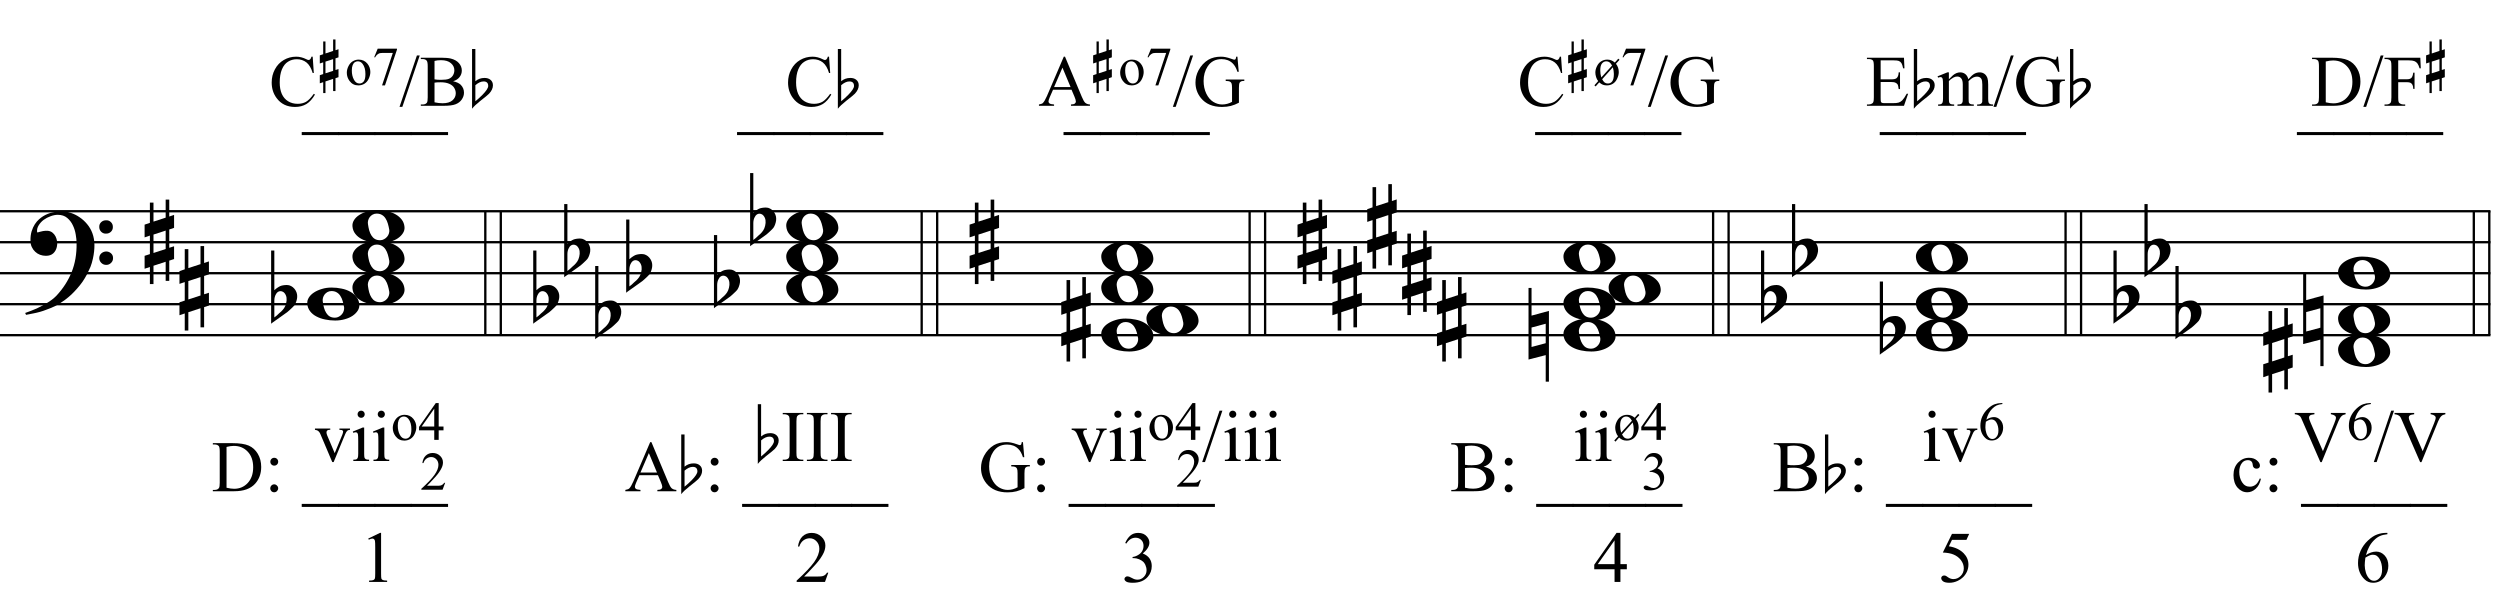 <?xml version="1.0" encoding="UTF-8"?>
<svg xmlns="http://www.w3.org/2000/svg" xmlns:xlink="http://www.w3.org/1999/xlink" width="413.5pt" height="101.5pt" viewBox="0 0 413.5 101.5" version="1.1">
<defs>
<g>
<symbol overflow="visible" id="glyph0-0">
<path style="stroke:none;" d=""/>
</symbol>
<symbol overflow="visible" id="glyph0-1">
<path style="stroke:none;" d="M 10.297 5.375 C 10.172 5.602 10.051 5.812 9.938 6 C 9.82 6.195 9.703 6.383 9.578 6.562 C 9.453 6.738 9.32 6.91 9.188 7.078 C 9.051 7.254 8.895 7.441 8.719 7.641 C 8.539 7.848 8.367 8.035 8.203 8.203 C 8.047 8.367 7.891 8.523 7.734 8.672 C 7.578 8.816 7.41 8.961 7.234 9.109 C 7.055 9.254 6.859 9.41 6.641 9.578 C 6.367 9.773 6.113 9.945 5.875 10.094 C 5.633 10.25 5.395 10.391 5.156 10.516 C 4.914 10.641 4.664 10.754 4.406 10.859 C 4.145 10.961 3.859 11.07 3.547 11.188 C 3.234 11.312 2.891 11.426 2.516 11.531 C 2.141 11.633 1.781 11.719 1.438 11.781 C 1.039 11.863 0.645 11.941 0.25 12.016 L 0.109 11.703 C 0.742 11.484 1.383 11.234 2.031 10.953 C 2.562 10.703 3.125 10.398 3.719 10.047 C 4.312 9.703 4.828 9.305 5.266 8.859 C 6.367 7.68 7.207 6.383 7.781 4.969 C 8.363 3.551 8.641 1.941 8.609 0.141 C 8.609 -0.266 8.562 -0.734 8.469 -1.266 C 8.383 -1.805 8.227 -2.312 8 -2.781 C 7.781 -3.258 7.469 -3.672 7.062 -4.016 C 6.656 -4.359 6.133 -4.531 5.5 -4.531 C 5.125 -4.531 4.727 -4.453 4.312 -4.297 C 3.895 -4.148 3.516 -3.953 3.172 -3.703 C 2.836 -3.453 2.562 -3.148 2.344 -2.797 C 2.125 -2.453 2.035 -2.082 2.078 -1.688 C 2.086 -1.625 2.129 -1.602 2.203 -1.625 C 2.273 -1.645 2.383 -1.676 2.531 -1.719 C 2.676 -1.758 2.852 -1.801 3.062 -1.844 C 3.27 -1.883 3.52 -1.898 3.812 -1.891 C 4.113 -1.867 4.375 -1.773 4.594 -1.609 C 4.812 -1.441 4.988 -1.227 5.125 -0.969 C 5.258 -0.707 5.348 -0.422 5.391 -0.109 C 5.43 0.191 5.414 0.488 5.344 0.781 C 5.238 1.227 5.039 1.582 4.75 1.844 C 4.457 2.113 4.051 2.25 3.531 2.25 C 3.195 2.25 2.875 2.191 2.562 2.078 C 2.258 1.961 1.992 1.797 1.766 1.578 C 1.535 1.367 1.348 1.109 1.203 0.797 C 1.055 0.492 0.984 0.145 0.984 -0.25 C 0.973 -0.832 1.035 -1.348 1.172 -1.797 C 1.316 -2.254 1.492 -2.645 1.703 -2.969 C 1.922 -3.301 2.148 -3.57 2.391 -3.781 C 2.629 -3.988 2.848 -4.156 3.047 -4.281 C 3.555 -4.594 4.07 -4.805 4.594 -4.922 C 5.113 -5.047 5.602 -5.113 6.062 -5.125 C 6.582 -5.125 7.102 -5.035 7.625 -4.859 C 8.156 -4.691 8.648 -4.445 9.109 -4.125 C 9.578 -3.812 9.992 -3.43 10.359 -2.984 C 10.734 -2.535 11.02 -2.039 11.219 -1.5 C 11.445 -0.883 11.562 -0.234 11.562 0.453 C 11.57 1.148 11.488 1.898 11.312 2.703 C 11.258 2.973 11.195 3.219 11.125 3.438 C 11.062 3.656 10.988 3.867 10.906 4.078 C 10.82 4.285 10.727 4.488 10.625 4.688 C 10.52 4.895 10.41 5.125 10.297 5.375 Z M 12.359 -2.516 C 12.348 -2.836 12.453 -3.102 12.672 -3.312 C 12.891 -3.52 13.156 -3.625 13.469 -3.625 C 13.781 -3.645 14.047 -3.551 14.266 -3.344 C 14.492 -3.133 14.609 -2.875 14.609 -2.562 C 14.629 -2.25 14.531 -1.977 14.312 -1.75 C 14.094 -1.531 13.828 -1.422 13.516 -1.422 C 13.191 -1.398 12.914 -1.5 12.688 -1.719 C 12.469 -1.938 12.359 -2.203 12.359 -2.516 Z M 12.359 2.641 C 12.359 2.328 12.469 2.066 12.688 1.859 C 12.906 1.66 13.172 1.551 13.484 1.531 C 13.797 1.531 14.066 1.629 14.297 1.828 C 14.523 2.023 14.641 2.285 14.641 2.609 C 14.648 2.922 14.547 3.188 14.328 3.406 C 14.109 3.633 13.844 3.75 13.531 3.75 C 13.219 3.758 12.945 3.656 12.719 3.438 C 12.488 3.219 12.367 2.953 12.359 2.641 Z M 12.359 2.641 "/>
</symbol>
<symbol overflow="visible" id="glyph0-2">
<path style="stroke:none;" d="M 1.469 -1.266 L 1.469 1.781 L 3.484 1.125 L 3.484 -1.922 Z M 0.875 -3.203 L 0.875 -6.547 L 1.469 -6.547 L 1.469 -3.406 L 3.484 -4.062 L 3.484 -7.047 L 4.078 -7.047 L 4.078 -4.25 L 4.875 -4.516 L 4.875 -2.375 L 4.078 -2.109 L 4.078 0.922 L 4.875 0.672 L 4.875 2.781 L 4.078 3.047 L 4.078 6.391 L 3.484 6.391 L 3.484 3.234 L 1.469 3.891 L 1.469 6.922 L 0.875 6.922 L 0.875 4.094 L 0 4.391 L 0 2.25 L 0.875 1.969 L 0.875 -1.094 L 0 -0.797 L 0 -2.906 Z M 0.875 -3.203 "/>
</symbol>
<symbol overflow="visible" id="glyph0-3">
<path style="stroke:none;" d="M 0.531 -7.25 L 0.531 -2.312 C 0.719 -2.488 0.895 -2.629 1.062 -2.734 C 1.227 -2.848 1.383 -2.938 1.531 -3 C 1.688 -3.062 1.848 -3.102 2.016 -3.125 C 2.191 -3.156 2.391 -3.172 2.609 -3.172 C 2.867 -3.172 3.098 -3.113 3.297 -3 C 3.504 -2.895 3.68 -2.754 3.828 -2.578 C 3.984 -2.398 4.102 -2.203 4.188 -1.984 C 4.27 -1.766 4.312 -1.555 4.312 -1.359 C 4.32 -1.141 4.297 -0.922 4.234 -0.703 C 4.18 -0.492 4.113 -0.301 4.031 -0.125 C 3.938 0.102 3.785 0.305 3.578 0.484 C 3.379 0.672 3.195 0.844 3.031 1 C 2.977 1.062 2.863 1.16 2.688 1.297 C 2.508 1.43 2.305 1.578 2.078 1.734 C 1.859 1.898 1.625 2.066 1.375 2.234 C 1.125 2.41 0.895 2.57 0.688 2.719 C 0.488 2.863 0.32 2.984 0.188 3.078 C 0.062 3.18 0 3.234 0 3.234 L 0 -8.875 L 0.531 -8.875 Z M 2.188 -1.859 C 2.125 -1.941 2.035 -2.008 1.922 -2.062 C 1.805 -2.125 1.676 -2.156 1.531 -2.156 C 1.395 -2.156 1.258 -2.113 1.125 -2.031 C 0.988 -1.945 0.867 -1.801 0.766 -1.594 C 0.617 -1.332 0.539 -1.008 0.531 -0.625 C 0.531 -0.238 0.531 0.113 0.531 0.438 L 0.531 2.188 C 0.531 2.188 0.57 2.156 0.656 2.094 C 0.738 2.039 0.836 1.961 0.953 1.859 C 1.066 1.754 1.188 1.641 1.312 1.516 C 1.445 1.391 1.57 1.281 1.688 1.188 C 1.875 1.008 2.035 0.816 2.172 0.609 C 2.305 0.41 2.41 0.156 2.484 -0.156 C 2.566 -0.477 2.586 -0.785 2.547 -1.078 C 2.504 -1.379 2.383 -1.641 2.188 -1.859 Z M 2.188 -1.859 "/>
</symbol>
<symbol overflow="visible" id="glyph0-4">
<path style="stroke:none;" d="M 0 -0.062 C -0.031 -0.414 0.051 -0.754 0.25 -1.078 C 0.445 -1.398 0.727 -1.68 1.094 -1.922 C 1.469 -2.172 1.906 -2.367 2.406 -2.516 C 2.906 -2.672 3.441 -2.75 4.016 -2.75 C 4.586 -2.75 5.141 -2.691 5.672 -2.578 C 6.211 -2.473 6.691 -2.301 7.109 -2.062 C 7.523 -1.832 7.867 -1.539 8.141 -1.188 C 8.41 -0.844 8.566 -0.43 8.609 0.047 C 8.641 0.398 8.555 0.734 8.359 1.047 C 8.16 1.367 7.879 1.656 7.516 1.906 C 7.148 2.156 6.719 2.348 6.219 2.484 C 5.719 2.629 5.18 2.703 4.609 2.703 C 4.035 2.703 3.484 2.645 2.953 2.531 C 2.422 2.426 1.941 2.258 1.516 2.031 C 1.086 1.812 0.738 1.523 0.469 1.172 C 0.195 0.828 0.039 0.414 0 -0.062 Z M 2.562 -0.453 C 2.613 -0.078 2.68 0.27 2.766 0.594 C 2.859 0.926 2.984 1.211 3.141 1.453 C 3.297 1.703 3.488 1.895 3.719 2.031 C 3.945 2.164 4.234 2.234 4.578 2.234 C 4.816 2.234 5.035 2.176 5.234 2.062 C 5.43 1.957 5.598 1.82 5.734 1.656 C 5.867 1.5 5.969 1.316 6.031 1.109 C 6.094 0.91 6.113 0.719 6.094 0.531 C 6.031 0.164 5.953 -0.176 5.859 -0.5 C 5.766 -0.832 5.633 -1.125 5.469 -1.375 C 5.312 -1.625 5.113 -1.816 4.875 -1.953 C 4.633 -2.098 4.344 -2.172 4 -2.172 C 3.75 -2.172 3.523 -2.113 3.328 -2 C 3.141 -1.895 2.984 -1.758 2.859 -1.594 C 2.742 -1.438 2.656 -1.254 2.594 -1.047 C 2.539 -0.836 2.531 -0.641 2.562 -0.453 Z M 2.562 -0.453 "/>
</symbol>
<symbol overflow="visible" id="glyph0-5">
<path style="stroke:none;" d="M 0.484 -1.266 L 0.484 1.953 L 2.828 1.328 L 2.828 -1.891 Z M 3.359 -4.016 L 3.359 7.688 L 2.828 7.688 L 2.828 3.297 L -0.016 4.031 L -0.016 -7.812 L 0.484 -7.812 L 0.484 -3.234 Z M 3.359 -4.016 "/>
</symbol>
<symbol overflow="visible" id="glyph1-0">
<path style="stroke:none;" d="M 1.672 0 L 1.672 -7.5 L 7.672 -7.5 L 7.672 0 Z M 1.859 -0.188 L 7.484 -0.188 L 7.484 -7.312 L 1.859 -7.312 Z M 1.859 -0.188 "/>
</symbol>
<symbol overflow="visible" id="glyph1-1">
<path style="stroke:none;" d="M 6.109 2.594 L -0.094 2.594 L -0.094 2.094 L 6.109 2.094 Z M 6.109 2.594 "/>
</symbol>
<symbol overflow="visible" id="glyph1-2">
<path style="stroke:none;" d=""/>
</symbol>
<symbol overflow="visible" id="glyph1-3">
<path style="stroke:none;" d="M 0.203 0 L 0.203 -0.219 L 0.5 -0.219 C 0.844 -0.219 1.082 -0.328 1.219 -0.547 C 1.301 -0.672 1.344 -0.957 1.344 -1.406 L 1.344 -6.547 C 1.344 -7.035 1.289 -7.344 1.188 -7.469 C 1.031 -7.645 0.801 -7.734 0.5 -7.734 L 0.203 -7.734 L 0.203 -7.953 L 3.438 -7.953 C 4.625 -7.953 5.523 -7.816 6.141 -7.547 C 6.766 -7.273 7.266 -6.82 7.641 -6.188 C 8.016 -5.562 8.203 -4.836 8.203 -4.016 C 8.203 -2.91 7.867 -1.988 7.203 -1.25 C 6.453 -0.414 5.301 0 3.75 0 Z M 2.469 -0.578 C 2.969 -0.461 3.383 -0.406 3.719 -0.406 C 4.625 -0.406 5.375 -0.723 5.969 -1.359 C 6.57 -2.004 6.875 -2.867 6.875 -3.953 C 6.875 -5.055 6.57 -5.922 5.969 -6.547 C 5.375 -7.18 4.609 -7.5 3.672 -7.5 C 3.316 -7.5 2.914 -7.441 2.469 -7.328 Z M 2.469 -0.578 "/>
</symbol>
<symbol overflow="visible" id="glyph1-4">
<path style="stroke:none;" d="M 1.688 -5.531 C 1.875 -5.531 2.031 -5.469 2.156 -5.344 C 2.281 -5.219 2.344 -5.062 2.344 -4.875 C 2.344 -4.695 2.281 -4.547 2.156 -4.422 C 2.031 -4.297 1.875 -4.234 1.688 -4.234 C 1.508 -4.234 1.359 -4.297 1.234 -4.422 C 1.109 -4.547 1.047 -4.695 1.047 -4.875 C 1.047 -5.062 1.109 -5.219 1.234 -5.344 C 1.359 -5.469 1.508 -5.531 1.688 -5.531 Z M 1.688 -1.141 C 1.863 -1.141 2.016 -1.07 2.141 -0.938 C 2.273 -0.812 2.344 -0.66 2.344 -0.484 C 2.344 -0.305 2.273 -0.148 2.141 -0.016 C 2.016 0.109 1.863 0.172 1.688 0.172 C 1.5 0.172 1.344 0.109 1.219 -0.016 C 1.094 -0.148 1.031 -0.305 1.031 -0.484 C 1.031 -0.66 1.094 -0.812 1.219 -0.938 C 1.344 -1.07 1.5 -1.141 1.688 -1.141 Z M 1.688 -1.141 "/>
</symbol>
<symbol overflow="visible" id="glyph1-5">
<path style="stroke:none;" d="M 5.484 -2.656 L 2.422 -2.656 L 1.875 -1.406 C 1.738 -1.094 1.672 -0.863 1.672 -0.719 C 1.672 -0.594 1.727 -0.484 1.844 -0.391 C 1.957 -0.305 2.207 -0.25 2.594 -0.219 L 2.594 0 L 0.094 0 L 0.094 -0.219 C 0.426 -0.281 0.641 -0.359 0.734 -0.453 C 0.93 -0.641 1.156 -1.02 1.406 -1.594 L 4.203 -8.125 L 4.406 -8.125 L 7.172 -1.516 C 7.391 -0.984 7.586 -0.641 7.766 -0.484 C 7.953 -0.328 8.207 -0.238 8.531 -0.219 L 8.531 0 L 5.391 0 L 5.391 -0.219 C 5.711 -0.227 5.926 -0.281 6.031 -0.375 C 6.145 -0.469 6.203 -0.578 6.203 -0.703 C 6.203 -0.879 6.125 -1.148 5.969 -1.516 Z M 5.328 -3.094 L 3.984 -6.312 L 2.594 -3.094 Z M 5.328 -3.094 "/>
</symbol>
<symbol overflow="visible" id="glyph1-6">
<path style="stroke:none;" d="M 7.359 -8.125 L 7.578 -5.625 L 7.359 -5.625 C 7.16 -6.25 6.895 -6.719 6.562 -7.031 C 6.094 -7.488 5.484 -7.719 4.734 -7.719 C 3.723 -7.719 2.957 -7.316 2.438 -6.516 C 1.988 -5.836 1.766 -5.035 1.766 -4.109 C 1.766 -3.348 1.91 -2.656 2.203 -2.031 C 2.504 -1.406 2.891 -0.945 3.359 -0.656 C 3.836 -0.363 4.328 -0.219 4.828 -0.219 C 5.117 -0.219 5.398 -0.254 5.672 -0.328 C 5.941 -0.398 6.207 -0.508 6.469 -0.656 L 6.469 -2.953 C 6.469 -3.348 6.438 -3.609 6.375 -3.734 C 6.312 -3.859 6.219 -3.953 6.094 -4.016 C 5.969 -4.078 5.742 -4.109 5.422 -4.109 L 5.422 -4.344 L 8.5 -4.344 L 8.5 -4.109 L 8.344 -4.109 C 8.039 -4.109 7.832 -4.008 7.719 -3.812 C 7.645 -3.664 7.609 -3.379 7.609 -2.953 L 7.609 -0.516 C 7.16 -0.273 6.719 -0.098 6.281 0.016 C 5.844 0.129 5.352 0.188 4.812 0.188 C 3.281 0.188 2.113 -0.305 1.312 -1.297 C 0.719 -2.035 0.422 -2.883 0.422 -3.844 C 0.422 -4.551 0.586 -5.223 0.922 -5.859 C 1.328 -6.617 1.875 -7.207 2.562 -7.625 C 3.145 -7.957 3.832 -8.125 4.625 -8.125 C 4.914 -8.125 5.176 -8.098 5.406 -8.047 C 5.645 -8.004 5.984 -7.906 6.422 -7.75 C 6.641 -7.664 6.785 -7.625 6.859 -7.625 C 6.93 -7.625 6.992 -7.656 7.047 -7.719 C 7.098 -7.789 7.133 -7.926 7.156 -8.125 Z M 7.359 -8.125 "/>
</symbol>
<symbol overflow="visible" id="glyph1-7">
<path style="stroke:none;" d="M 5.547 -4.062 C 6.098 -3.938 6.508 -3.75 6.781 -3.5 C 7.156 -3.133 7.344 -2.691 7.344 -2.172 C 7.344 -1.773 7.219 -1.395 6.969 -1.031 C 6.719 -0.676 6.375 -0.414 5.938 -0.25 C 5.508 -0.082 4.848 0 3.953 0 L 0.203 0 L 0.203 -0.219 L 0.5 -0.219 C 0.832 -0.219 1.07 -0.32 1.219 -0.531 C 1.301 -0.664 1.344 -0.957 1.344 -1.406 L 1.344 -6.547 C 1.344 -7.035 1.285 -7.344 1.172 -7.469 C 1.023 -7.645 0.801 -7.734 0.5 -7.734 L 0.203 -7.734 L 0.203 -7.953 L 3.641 -7.953 C 4.273 -7.953 4.785 -7.906 5.172 -7.812 C 5.754 -7.664 6.203 -7.41 6.516 -7.047 C 6.828 -6.691 6.984 -6.285 6.984 -5.828 C 6.984 -5.43 6.859 -5.07 6.609 -4.75 C 6.367 -4.438 6.016 -4.207 5.547 -4.062 Z M 2.469 -4.375 C 2.613 -4.344 2.781 -4.32 2.969 -4.312 C 3.156 -4.301 3.359 -4.297 3.578 -4.297 C 4.148 -4.297 4.578 -4.352 4.859 -4.469 C 5.148 -4.594 5.367 -4.781 5.516 -5.031 C 5.672 -5.289 5.75 -5.57 5.75 -5.875 C 5.75 -6.332 5.562 -6.723 5.188 -7.047 C 4.812 -7.379 4.258 -7.547 3.531 -7.547 C 3.133 -7.547 2.781 -7.504 2.469 -7.422 Z M 2.469 -0.578 C 2.926 -0.473 3.375 -0.422 3.812 -0.422 C 4.52 -0.422 5.055 -0.578 5.422 -0.891 C 5.797 -1.211 5.984 -1.609 5.984 -2.078 C 5.984 -2.379 5.898 -2.672 5.734 -2.953 C 5.566 -3.242 5.289 -3.473 4.906 -3.641 C 4.531 -3.805 4.066 -3.891 3.516 -3.891 C 3.266 -3.891 3.051 -3.883 2.875 -3.875 C 2.707 -3.863 2.57 -3.848 2.469 -3.828 Z M 2.469 -0.578 "/>
</symbol>
<symbol overflow="visible" id="glyph1-8">
<path style="stroke:none;" d="M 4.938 -2.047 C 4.789 -1.336 4.504 -0.789 4.078 -0.406 C 3.66 -0.02 3.195 0.172 2.688 0.172 C 2.07 0.172 1.535 -0.082 1.078 -0.594 C 0.629 -1.113 0.406 -1.805 0.406 -2.672 C 0.406 -3.516 0.656 -4.203 1.156 -4.734 C 1.664 -5.266 2.27 -5.531 2.969 -5.531 C 3.5 -5.531 3.93 -5.391 4.266 -5.109 C 4.609 -4.828 4.781 -4.535 4.781 -4.234 C 4.781 -4.086 4.734 -3.969 4.641 -3.875 C 4.547 -3.781 4.41 -3.734 4.234 -3.734 C 4.004 -3.734 3.832 -3.812 3.719 -3.969 C 3.645 -4.039 3.598 -4.191 3.578 -4.422 C 3.555 -4.66 3.477 -4.836 3.344 -4.953 C 3.207 -5.078 3.02 -5.141 2.781 -5.141 C 2.383 -5.141 2.066 -4.992 1.828 -4.703 C 1.516 -4.316 1.359 -3.812 1.359 -3.188 C 1.359 -2.539 1.516 -1.973 1.828 -1.484 C 2.141 -0.992 2.566 -0.75 3.109 -0.75 C 3.492 -0.75 3.836 -0.879 4.141 -1.141 C 4.348 -1.316 4.555 -1.645 4.766 -2.125 Z M 4.938 -2.047 "/>
</symbol>
<symbol overflow="visible" id="glyph1-9">
<path style="stroke:none;" d="M 1.406 -7.172 L 3.344 -8.109 L 3.531 -8.109 L 3.531 -1.406 C 3.531 -0.957 3.547 -0.676 3.578 -0.562 C 3.617 -0.457 3.695 -0.375 3.812 -0.312 C 3.938 -0.258 4.176 -0.227 4.531 -0.219 L 4.531 0 L 1.547 0 L 1.547 -0.219 C 1.922 -0.227 2.16 -0.258 2.266 -0.312 C 2.379 -0.375 2.457 -0.453 2.5 -0.547 C 2.539 -0.641 2.562 -0.926 2.562 -1.406 L 2.562 -5.688 C 2.562 -6.27 2.547 -6.641 2.516 -6.797 C 2.484 -6.922 2.43 -7.016 2.359 -7.078 C 2.285 -7.141 2.195 -7.172 2.094 -7.172 C 1.945 -7.172 1.75 -7.109 1.5 -6.984 Z M 1.406 -7.172 "/>
</symbol>
<symbol overflow="visible" id="glyph1-10">
<path style="stroke:none;" d="M 5.5 -1.531 L 4.953 0 L 0.266 0 L 0.266 -0.219 C 1.641 -1.477 2.609 -2.504 3.172 -3.297 C 3.734 -4.098 4.016 -4.828 4.016 -5.484 C 4.016 -5.984 3.859 -6.395 3.547 -6.719 C 3.242 -7.051 2.875 -7.219 2.438 -7.219 C 2.051 -7.219 1.703 -7.102 1.391 -6.875 C 1.078 -6.645 0.848 -6.305 0.703 -5.859 L 0.484 -5.859 C 0.586 -6.586 0.836 -7.145 1.234 -7.531 C 1.641 -7.914 2.145 -8.109 2.75 -8.109 C 3.395 -8.109 3.93 -7.898 4.359 -7.484 C 4.797 -7.078 5.016 -6.594 5.016 -6.031 C 5.016 -5.625 4.922 -5.219 4.734 -4.812 C 4.441 -4.188 3.973 -3.52 3.328 -2.812 C 2.359 -1.75 1.75 -1.109 1.5 -0.891 L 3.578 -0.891 C 4.004 -0.891 4.301 -0.906 4.469 -0.938 C 4.633 -0.969 4.785 -1.031 4.922 -1.125 C 5.066 -1.219 5.188 -1.352 5.281 -1.531 Z M 5.5 -1.531 "/>
</symbol>
<symbol overflow="visible" id="glyph1-11">
<path style="stroke:none;" d="M 0.609 -6.438 C 0.836 -6.969 1.125 -7.379 1.469 -7.672 C 1.812 -7.961 2.242 -8.109 2.766 -8.109 C 3.398 -8.109 3.883 -7.898 4.219 -7.484 C 4.477 -7.18 4.609 -6.852 4.609 -6.5 C 4.609 -5.914 4.242 -5.316 3.516 -4.703 C 4.004 -4.516 4.375 -4.242 4.625 -3.891 C 4.875 -3.535 5 -3.113 5 -2.625 C 5 -1.938 4.781 -1.344 4.344 -0.844 C 3.781 -0.188 2.957 0.141 1.875 0.141 C 1.332 0.141 0.961 0.07 0.766 -0.062 C 0.578 -0.195 0.484 -0.336 0.484 -0.484 C 0.484 -0.598 0.531 -0.695 0.625 -0.781 C 0.719 -0.875 0.828 -0.922 0.953 -0.922 C 1.055 -0.922 1.156 -0.906 1.25 -0.875 C 1.32 -0.852 1.473 -0.781 1.703 -0.656 C 1.941 -0.531 2.102 -0.457 2.188 -0.438 C 2.332 -0.395 2.488 -0.375 2.656 -0.375 C 3.051 -0.375 3.395 -0.523 3.688 -0.828 C 3.988 -1.141 4.141 -1.504 4.141 -1.922 C 4.141 -2.234 4.07 -2.535 3.938 -2.828 C 3.832 -3.047 3.719 -3.211 3.594 -3.328 C 3.426 -3.484 3.195 -3.625 2.906 -3.75 C 2.613 -3.875 2.316 -3.938 2.016 -3.938 L 1.828 -3.938 L 1.828 -4.125 C 2.129 -4.156 2.438 -4.266 2.75 -4.453 C 3.062 -4.641 3.285 -4.859 3.422 -5.109 C 3.566 -5.367 3.641 -5.656 3.641 -5.969 C 3.641 -6.363 3.516 -6.688 3.266 -6.938 C 3.016 -7.188 2.703 -7.312 2.328 -7.312 C 1.711 -7.312 1.203 -6.988 0.797 -6.344 Z M 0.609 -6.438 "/>
</symbol>
<symbol overflow="visible" id="glyph1-12">
<path style="stroke:none;" d="M 5.578 -2.938 L 5.578 -2.094 L 4.516 -2.094 L 4.516 0 L 3.547 0 L 3.547 -2.094 L 0.188 -2.094 L 0.188 -2.844 L 3.875 -8.109 L 4.516 -8.109 L 4.516 -2.938 Z M 3.547 -2.938 L 3.547 -6.875 L 0.766 -2.938 Z M 3.547 -2.938 "/>
</symbol>
<symbol overflow="visible" id="glyph1-13">
<path style="stroke:none;" d="M 5.203 -7.953 L 4.75 -6.953 L 2.359 -6.953 L 1.844 -5.891 C 2.875 -5.734 3.691 -5.348 4.297 -4.734 C 4.816 -4.203 5.078 -3.578 5.078 -2.859 C 5.078 -2.441 4.992 -2.051 4.828 -1.688 C 4.66 -1.332 4.445 -1.031 4.188 -0.781 C 3.926 -0.531 3.641 -0.332 3.328 -0.188 C 2.879 0.031 2.414 0.141 1.938 0.141 C 1.457 0.141 1.109 0.062 0.891 -0.094 C 0.68 -0.258 0.578 -0.441 0.578 -0.641 C 0.578 -0.742 0.617 -0.836 0.703 -0.922 C 0.797 -1.016 0.91 -1.062 1.047 -1.062 C 1.148 -1.062 1.238 -1.047 1.312 -1.016 C 1.395 -0.984 1.523 -0.898 1.703 -0.766 C 1.992 -0.566 2.289 -0.469 2.594 -0.469 C 3.051 -0.469 3.453 -0.641 3.797 -0.984 C 4.141 -1.328 4.312 -1.75 4.312 -2.25 C 4.312 -2.727 4.156 -3.176 3.844 -3.594 C 3.539 -4.008 3.117 -4.328 2.578 -4.547 C 2.148 -4.723 1.57 -4.828 0.844 -4.859 L 2.359 -7.953 Z M 5.203 -7.953 "/>
</symbol>
<symbol overflow="visible" id="glyph1-14">
<path style="stroke:none;" d="M 5.375 -8.109 L 5.375 -7.891 C 4.863 -7.836 4.441 -7.734 4.109 -7.578 C 3.785 -7.43 3.461 -7.195 3.141 -6.875 C 2.828 -6.562 2.566 -6.207 2.359 -5.812 C 2.148 -5.426 1.973 -4.969 1.828 -4.438 C 2.391 -4.82 2.957 -5.016 3.531 -5.016 C 4.07 -5.016 4.539 -4.797 4.938 -4.359 C 5.332 -3.922 5.531 -3.359 5.531 -2.672 C 5.531 -2.004 5.332 -1.398 4.938 -0.859 C 4.445 -0.191 3.805 0.141 3.016 0.141 C 2.473 0.141 2.008 -0.039 1.625 -0.406 C 0.883 -1.102 0.516 -2.008 0.516 -3.125 C 0.516 -3.832 0.656 -4.504 0.938 -5.141 C 1.227 -5.785 1.633 -6.352 2.156 -6.844 C 2.688 -7.344 3.191 -7.676 3.672 -7.844 C 4.16 -8.02 4.617 -8.109 5.047 -8.109 Z M 1.734 -4.016 C 1.66 -3.484 1.625 -3.055 1.625 -2.734 C 1.625 -2.359 1.691 -1.945 1.828 -1.5 C 1.973 -1.062 2.18 -0.719 2.453 -0.469 C 2.648 -0.281 2.895 -0.188 3.188 -0.188 C 3.52 -0.188 3.82 -0.348 4.094 -0.672 C 4.363 -0.992 4.5 -1.453 4.5 -2.047 C 4.5 -2.711 4.363 -3.285 4.094 -3.766 C 3.832 -4.254 3.457 -4.5 2.969 -4.5 C 2.82 -4.5 2.66 -4.469 2.484 -4.406 C 2.316 -4.344 2.066 -4.211 1.734 -4.016 Z M 1.734 -4.016 "/>
</symbol>
<symbol overflow="visible" id="glyph1-15">
<path style="stroke:none;" d="M 0.094 -5.375 L 2.625 -5.375 L 2.625 -5.156 L 2.469 -5.156 C 2.312 -5.156 2.191 -5.113 2.109 -5.031 C 2.035 -4.957 2 -4.859 2 -4.734 C 2 -4.598 2.035 -4.438 2.109 -4.25 L 3.359 -1.297 L 4.625 -4.359 C 4.707 -4.578 4.75 -4.742 4.75 -4.859 C 4.75 -4.922 4.734 -4.969 4.703 -5 C 4.66 -5.062 4.602 -5.102 4.531 -5.125 C 4.469 -5.145 4.336 -5.156 4.141 -5.156 L 4.141 -5.375 L 5.891 -5.375 L 5.891 -5.156 C 5.68 -5.133 5.539 -5.094 5.469 -5.031 C 5.332 -4.914 5.207 -4.719 5.094 -4.438 L 3.188 0.172 L 2.953 0.172 L 1.031 -4.359 C 0.945 -4.578 0.863 -4.727 0.781 -4.812 C 0.707 -4.906 0.613 -4.984 0.5 -5.047 C 0.426 -5.086 0.289 -5.125 0.094 -5.156 Z M 0.094 -5.375 "/>
</symbol>
<symbol overflow="visible" id="glyph1-16">
<path style="stroke:none;" d="M 1.734 -8.328 C 1.898 -8.328 2.039 -8.27 2.156 -8.156 C 2.27 -8.039 2.328 -7.898 2.328 -7.734 C 2.328 -7.578 2.27 -7.438 2.156 -7.312 C 2.039 -7.195 1.898 -7.141 1.734 -7.141 C 1.578 -7.141 1.438 -7.195 1.312 -7.312 C 1.195 -7.438 1.141 -7.578 1.141 -7.734 C 1.141 -7.898 1.195 -8.039 1.312 -8.156 C 1.426 -8.27 1.566 -8.328 1.734 -8.328 Z M 2.234 -5.531 L 2.234 -1.219 C 2.234 -0.875 2.254 -0.645 2.297 -0.531 C 2.348 -0.426 2.422 -0.348 2.516 -0.297 C 2.609 -0.242 2.785 -0.219 3.047 -0.219 L 3.047 0 L 0.438 0 L 0.438 -0.219 C 0.695 -0.219 0.867 -0.238 0.953 -0.281 C 1.047 -0.332 1.117 -0.414 1.172 -0.531 C 1.223 -0.656 1.25 -0.883 1.25 -1.219 L 1.25 -3.281 C 1.25 -3.863 1.234 -4.238 1.203 -4.406 C 1.172 -4.531 1.125 -4.617 1.062 -4.672 C 1.008 -4.723 0.93 -4.75 0.828 -4.75 C 0.723 -4.75 0.594 -4.719 0.438 -4.656 L 0.359 -4.875 L 1.969 -5.531 Z M 2.234 -5.531 "/>
</symbol>
<symbol overflow="visible" id="glyph1-17">
<path style="stroke:none;" d="M 3.703 -0.219 L 3.703 0 L 0.297 0 L 0.297 -0.219 L 0.578 -0.219 C 0.91 -0.219 1.148 -0.312 1.297 -0.5 C 1.391 -0.625 1.438 -0.926 1.438 -1.406 L 1.438 -6.547 C 1.438 -6.941 1.41 -7.207 1.359 -7.344 C 1.316 -7.438 1.238 -7.52 1.125 -7.594 C 0.945 -7.688 0.766 -7.734 0.578 -7.734 L 0.297 -7.734 L 0.297 -7.953 L 3.703 -7.953 L 3.703 -7.734 L 3.422 -7.734 C 3.098 -7.734 2.859 -7.633 2.703 -7.438 C 2.609 -7.312 2.562 -7.016 2.562 -6.547 L 2.562 -1.406 C 2.562 -1 2.586 -0.734 2.641 -0.609 C 2.68 -0.516 2.766 -0.43 2.891 -0.359 C 3.055 -0.266 3.234 -0.219 3.422 -0.219 Z M 3.703 -0.219 "/>
</symbol>
<symbol overflow="visible" id="glyph1-18">
<path style="stroke:none;" d="M 3.359 -8.328 L 0.484 0.172 L 0.016 0.172 L 2.891 -8.328 Z M 3.359 -8.328 "/>
</symbol>
<symbol overflow="visible" id="glyph1-19">
<path style="stroke:none;" d="M 8.516 -7.953 L 8.516 -7.734 C 8.234 -7.68 8.02 -7.586 7.875 -7.453 C 7.676 -7.266 7.492 -6.973 7.328 -6.578 L 4.562 0.188 L 4.344 0.188 L 1.359 -6.672 C 1.211 -7.023 1.109 -7.238 1.047 -7.312 C 0.941 -7.438 0.816 -7.531 0.672 -7.594 C 0.535 -7.664 0.348 -7.711 0.109 -7.734 L 0.109 -7.953 L 3.359 -7.953 L 3.359 -7.734 C 2.984 -7.691 2.738 -7.625 2.625 -7.531 C 2.52 -7.445 2.469 -7.336 2.469 -7.203 C 2.469 -7.004 2.562 -6.695 2.75 -6.281 L 4.766 -1.625 L 6.641 -6.219 C 6.828 -6.676 6.922 -6.992 6.922 -7.172 C 6.922 -7.285 6.863 -7.391 6.75 -7.484 C 6.633 -7.586 6.441 -7.664 6.172 -7.719 C 6.148 -7.719 6.117 -7.723 6.078 -7.734 L 6.078 -7.953 Z M 8.516 -7.953 "/>
</symbol>
<symbol overflow="visible" id="glyph1-20">
<path style="stroke:none;" d="M 7.219 -8.125 L 7.406 -5.422 L 7.219 -5.422 C 6.977 -6.234 6.633 -6.816 6.188 -7.172 C 5.738 -7.523 5.203 -7.703 4.578 -7.703 C 4.047 -7.703 3.566 -7.566 3.141 -7.297 C 2.711 -7.035 2.375 -6.609 2.125 -6.016 C 1.883 -5.43 1.766 -4.707 1.766 -3.844 C 1.766 -3.125 1.879 -2.5 2.109 -1.969 C 2.348 -1.438 2.695 -1.031 3.156 -0.75 C 3.613 -0.469 4.141 -0.328 4.734 -0.328 C 5.254 -0.328 5.711 -0.438 6.109 -0.656 C 6.504 -0.883 6.938 -1.328 7.406 -1.984 L 7.594 -1.859 C 7.188 -1.148 6.719 -0.629 6.188 -0.297 C 5.656 0.023 5.023 0.188 4.297 0.188 C 2.984 0.188 1.969 -0.301 1.25 -1.281 C 0.707 -2.008 0.438 -2.863 0.438 -3.844 C 0.438 -4.645 0.613 -5.375 0.969 -6.031 C 1.32 -6.695 1.812 -7.211 2.438 -7.578 C 3.062 -7.941 3.742 -8.125 4.484 -8.125 C 5.055 -8.125 5.617 -7.984 6.172 -7.703 C 6.336 -7.617 6.457 -7.578 6.531 -7.578 C 6.633 -7.578 6.723 -7.613 6.797 -7.688 C 6.898 -7.789 6.973 -7.938 7.016 -8.125 Z M 7.219 -8.125 "/>
</symbol>
<symbol overflow="visible" id="glyph1-21">
<path style="stroke:none;" d="M 2.516 -7.516 L 2.516 -4.375 L 4.25 -4.375 C 4.707 -4.375 5.008 -4.441 5.156 -4.578 C 5.363 -4.754 5.477 -5.07 5.5 -5.531 L 5.719 -5.531 L 5.719 -2.766 L 5.5 -2.766 C 5.445 -3.148 5.395 -3.395 5.344 -3.5 C 5.27 -3.633 5.148 -3.738 4.984 -3.812 C 4.828 -3.895 4.582 -3.938 4.25 -3.938 L 2.516 -3.938 L 2.516 -1.328 C 2.516 -0.973 2.531 -0.754 2.562 -0.672 C 2.594 -0.598 2.645 -0.539 2.719 -0.5 C 2.801 -0.457 2.953 -0.438 3.172 -0.438 L 4.516 -0.438 C 4.961 -0.438 5.285 -0.469 5.484 -0.531 C 5.691 -0.594 5.891 -0.711 6.078 -0.891 C 6.316 -1.141 6.566 -1.508 6.828 -2 L 7.062 -2 L 6.375 0 L 0.25 0 L 0.25 -0.219 L 0.531 -0.219 C 0.719 -0.219 0.895 -0.266 1.062 -0.359 C 1.188 -0.422 1.27 -0.516 1.312 -0.641 C 1.363 -0.766 1.391 -1.02 1.391 -1.406 L 1.391 -6.562 C 1.391 -7.062 1.336 -7.375 1.234 -7.5 C 1.086 -7.656 0.852 -7.734 0.531 -7.734 L 0.25 -7.734 L 0.25 -7.953 L 6.375 -7.953 L 6.453 -6.203 L 6.234 -6.203 C 6.148 -6.617 6.055 -6.906 5.953 -7.062 C 5.859 -7.219 5.711 -7.336 5.516 -7.422 C 5.359 -7.484 5.082 -7.516 4.688 -7.516 Z M 2.516 -7.516 "/>
</symbol>
<symbol overflow="visible" id="glyph1-22">
<path style="stroke:none;" d="M 1.969 -4.391 C 2.363 -4.773 2.594 -5 2.656 -5.062 C 2.832 -5.207 3.02 -5.32 3.219 -5.406 C 3.426 -5.488 3.629 -5.531 3.828 -5.531 C 4.172 -5.531 4.461 -5.43 4.703 -5.234 C 4.941 -5.035 5.102 -4.754 5.188 -4.391 C 5.594 -4.859 5.93 -5.164 6.203 -5.312 C 6.484 -5.457 6.77 -5.531 7.062 -5.531 C 7.344 -5.531 7.594 -5.457 7.812 -5.312 C 8.039 -5.164 8.219 -4.926 8.344 -4.594 C 8.426 -4.363 8.469 -4.004 8.469 -3.516 L 8.469 -1.219 C 8.469 -0.875 8.492 -0.641 8.547 -0.516 C 8.586 -0.43 8.66 -0.359 8.766 -0.297 C 8.867 -0.242 9.039 -0.219 9.281 -0.219 L 9.281 0 L 6.641 0 L 6.641 -0.219 L 6.75 -0.219 C 6.977 -0.219 7.156 -0.258 7.281 -0.344 C 7.375 -0.406 7.441 -0.504 7.484 -0.641 C 7.492 -0.711 7.5 -0.906 7.5 -1.219 L 7.5 -3.516 C 7.5 -3.953 7.445 -4.266 7.344 -4.453 C 7.188 -4.703 6.941 -4.828 6.609 -4.828 C 6.398 -4.828 6.191 -4.773 5.984 -4.672 C 5.773 -4.566 5.523 -4.375 5.234 -4.094 L 5.219 -4.031 L 5.234 -3.781 L 5.234 -1.219 C 5.234 -0.844 5.25 -0.609 5.281 -0.516 C 5.32 -0.43 5.398 -0.359 5.516 -0.297 C 5.629 -0.242 5.82 -0.219 6.094 -0.219 L 6.094 0 L 3.391 0 L 3.391 -0.219 C 3.68 -0.219 3.883 -0.25 4 -0.312 C 4.113 -0.383 4.191 -0.492 4.234 -0.641 C 4.254 -0.703 4.266 -0.895 4.266 -1.219 L 4.266 -3.516 C 4.266 -3.953 4.195 -4.27 4.062 -4.469 C 3.895 -4.719 3.656 -4.844 3.344 -4.844 C 3.133 -4.844 2.926 -4.785 2.719 -4.672 C 2.395 -4.492 2.145 -4.301 1.969 -4.094 L 1.969 -1.219 C 1.969 -0.863 1.988 -0.633 2.031 -0.531 C 2.082 -0.426 2.156 -0.348 2.25 -0.297 C 2.352 -0.242 2.551 -0.219 2.844 -0.219 L 2.844 0 L 0.188 0 L 0.188 -0.219 C 0.438 -0.219 0.609 -0.242 0.703 -0.297 C 0.797 -0.348 0.867 -0.43 0.922 -0.547 C 0.973 -0.66 1 -0.883 1 -1.219 L 1 -3.266 C 1 -3.859 0.984 -4.238 0.953 -4.406 C 0.922 -4.531 0.875 -4.617 0.812 -4.672 C 0.758 -4.723 0.68 -4.75 0.578 -4.75 C 0.473 -4.75 0.344 -4.719 0.188 -4.656 L 0.094 -4.875 L 1.719 -5.531 L 1.969 -5.531 Z M 1.969 -4.391 "/>
</symbol>
<symbol overflow="visible" id="glyph1-23">
<path style="stroke:none;" d="M 2.453 -7.516 L 2.453 -4.391 L 3.906 -4.391 C 4.238 -4.391 4.477 -4.461 4.625 -4.609 C 4.781 -4.754 4.883 -5.047 4.938 -5.484 L 5.156 -5.484 L 5.156 -2.797 L 4.938 -2.797 C 4.938 -3.098 4.895 -3.32 4.812 -3.469 C 4.738 -3.613 4.633 -3.723 4.5 -3.797 C 4.363 -3.867 4.164 -3.906 3.906 -3.906 L 2.453 -3.906 L 2.453 -1.406 C 2.453 -1 2.477 -0.734 2.531 -0.609 C 2.57 -0.516 2.656 -0.43 2.781 -0.359 C 2.945 -0.266 3.125 -0.219 3.312 -0.219 L 3.609 -0.219 L 3.609 0 L 0.188 0 L 0.188 -0.219 L 0.469 -0.219 C 0.801 -0.219 1.039 -0.312 1.188 -0.5 C 1.281 -0.625 1.328 -0.926 1.328 -1.406 L 1.328 -6.547 C 1.328 -6.941 1.301 -7.207 1.25 -7.344 C 1.219 -7.438 1.141 -7.52 1.016 -7.594 C 0.848 -7.688 0.664 -7.734 0.469 -7.734 L 0.188 -7.734 L 0.188 -7.953 L 6.109 -7.953 L 6.188 -6.203 L 5.984 -6.203 C 5.879 -6.566 5.758 -6.836 5.625 -7.016 C 5.488 -7.191 5.32 -7.316 5.125 -7.391 C 4.926 -7.473 4.617 -7.516 4.203 -7.516 Z M 2.453 -7.516 "/>
</symbol>
<symbol overflow="visible" id="glyph2-0">
<path style="stroke:none;" d=""/>
</symbol>
<symbol overflow="visible" id="glyph2-1">
<path style="stroke:none;" d="M 4.125 -3.391 C 4.125 -2.922 3.91 -2.457 3.484 -2 C 3.273 -1.789 2.801 -1.398 2.062 -0.828 C 1.414 -0.316 0.953 0.117 0.672 0.484 L 0.672 -9.391 L 1.219 -9.391 L 1.219 -4.062 C 1.645 -4.426 2.148 -4.609 2.734 -4.609 C 3.141 -4.609 3.461 -4.508 3.703 -4.312 C 3.984 -4.094 4.125 -3.785 4.125 -3.391 Z M 3.344 -3.281 C 3.344 -3.781 3.086 -4.031 2.578 -4.031 C 2.148 -4.031 1.695 -3.82 1.219 -3.406 L 1.219 -0.75 C 1.633 -1.082 2.023 -1.438 2.391 -1.812 C 3.023 -2.457 3.344 -2.945 3.344 -3.281 Z M 3.344 -3.281 "/>
</symbol>
<symbol overflow="visible" id="glyph3-0">
<path style="stroke:none;" d="M 1.25 0 L 1.25 -5.625 L 5.75 -5.625 L 5.75 0 Z M 1.391 -0.141 L 5.609 -0.141 L 5.609 -5.484 L 1.391 -5.484 Z M 1.391 -0.141 "/>
</symbol>
<symbol overflow="visible" id="glyph3-1">
<path style="stroke:none;" d="M 2.25 -4.141 C 2.863 -4.141 3.352 -3.91 3.719 -3.453 C 4.031 -3.055 4.188 -2.602 4.188 -2.094 C 4.188 -1.727 4.098 -1.359 3.922 -0.984 C 3.754 -0.617 3.52 -0.344 3.219 -0.156 C 2.914 0.031 2.578 0.125 2.203 0.125 C 1.598 0.125 1.113 -0.117 0.75 -0.609 C 0.445 -1.016 0.297 -1.469 0.297 -1.969 C 0.297 -2.344 0.391 -2.711 0.578 -3.078 C 0.766 -3.441 1.004 -3.707 1.297 -3.875 C 1.598 -4.051 1.914 -4.141 2.25 -4.141 Z M 2.109 -3.859 C 1.953 -3.859 1.797 -3.812 1.641 -3.719 C 1.484 -3.625 1.359 -3.461 1.266 -3.234 C 1.172 -3.004 1.125 -2.707 1.125 -2.344 C 1.125 -1.758 1.238 -1.254 1.469 -0.828 C 1.695 -0.398 2.004 -0.188 2.391 -0.188 C 2.672 -0.188 2.906 -0.301 3.094 -0.531 C 3.281 -0.77 3.375 -1.176 3.375 -1.75 C 3.375 -2.469 3.219 -3.031 2.906 -3.438 C 2.695 -3.719 2.43 -3.859 2.109 -3.859 Z M 2.109 -3.859 "/>
</symbol>
<symbol overflow="visible" id="glyph3-2">
<path style="stroke:none;" d="M 4.188 -2.203 L 4.188 -1.578 L 3.391 -1.578 L 3.391 0 L 2.656 0 L 2.656 -1.578 L 0.141 -1.578 L 0.141 -2.141 L 2.906 -6.078 L 3.391 -6.078 L 3.391 -2.203 Z M 2.656 -2.203 L 2.656 -5.156 L 0.578 -2.203 Z M 2.656 -2.203 "/>
</symbol>
<symbol overflow="visible" id="glyph3-3">
<path style="stroke:none;" d="M 3.547 -3.656 L 4.125 -4.297 L 4.328 -4.109 L 3.734 -3.453 C 4.047 -3.055 4.203 -2.598 4.203 -2.078 C 4.203 -1.734 4.113 -1.375 3.938 -1 C 3.77 -0.625 3.535 -0.344 3.234 -0.156 C 2.941 0.031 2.609 0.125 2.234 0.125 C 1.984 0.125 1.766 0.086 1.578 0.016 C 1.391 -0.055 1.188 -0.188 0.969 -0.375 L 0.375 0.297 L 0.172 0.109 L 0.797 -0.594 C 0.648 -0.77 0.535 -0.988 0.453 -1.25 C 0.367 -1.52 0.328 -1.77 0.328 -2 C 0.328 -2.344 0.414 -2.691 0.594 -3.047 C 0.77 -3.41 1.004 -3.68 1.297 -3.859 C 1.598 -4.047 1.93 -4.141 2.297 -4.141 C 2.535 -4.141 2.75 -4.102 2.938 -4.031 C 3.133 -3.957 3.336 -3.832 3.547 -3.656 Z M 3.094 -3.156 C 2.945 -3.414 2.801 -3.598 2.656 -3.703 C 2.508 -3.805 2.336 -3.859 2.141 -3.859 C 1.859 -3.859 1.617 -3.738 1.422 -3.5 C 1.234 -3.27 1.141 -2.883 1.141 -2.344 C 1.141 -1.977 1.195 -1.594 1.312 -1.188 Z M 3.219 -2.875 L 1.453 -0.891 C 1.598 -0.629 1.738 -0.445 1.875 -0.344 C 2.02 -0.238 2.195 -0.188 2.406 -0.188 C 2.695 -0.188 2.93 -0.301 3.109 -0.531 C 3.297 -0.77 3.391 -1.18 3.391 -1.766 C 3.391 -2.117 3.332 -2.488 3.219 -2.875 Z M 3.219 -2.875 "/>
</symbol>
<symbol overflow="visible" id="glyph3-4">
<path style="stroke:none;" d="M 4.031 -6.078 L 4.031 -5.922 C 3.645 -5.879 3.328 -5.801 3.078 -5.688 C 2.836 -5.57 2.598 -5.395 2.359 -5.156 C 2.117 -4.914 1.922 -4.648 1.766 -4.359 C 1.609 -4.066 1.477 -3.723 1.375 -3.328 C 1.801 -3.617 2.223 -3.766 2.641 -3.766 C 3.047 -3.766 3.398 -3.598 3.703 -3.266 C 4.004 -2.941 4.156 -2.52 4.156 -2 C 4.156 -1.5 4.004 -1.047 3.703 -0.641 C 3.336 -0.141 2.859 0.109 2.266 0.109 C 1.848 0.109 1.5 -0.023 1.219 -0.297 C 0.664 -0.816 0.391 -1.5 0.391 -2.344 C 0.391 -2.875 0.492 -3.379 0.703 -3.859 C 0.922 -4.336 1.227 -4.766 1.625 -5.141 C 2.02 -5.516 2.398 -5.766 2.766 -5.891 C 3.129 -6.016 3.469 -6.078 3.781 -6.078 Z M 1.297 -3 C 1.242 -2.602 1.219 -2.285 1.219 -2.047 C 1.219 -1.766 1.27 -1.457 1.375 -1.125 C 1.477 -0.801 1.633 -0.539 1.844 -0.344 C 1.988 -0.207 2.172 -0.141 2.391 -0.141 C 2.641 -0.141 2.863 -0.258 3.062 -0.5 C 3.27 -0.738 3.375 -1.082 3.375 -1.531 C 3.375 -2.031 3.27 -2.461 3.062 -2.828 C 2.863 -3.191 2.582 -3.375 2.219 -3.375 C 2.113 -3.375 1.992 -3.348 1.859 -3.297 C 1.734 -3.254 1.547 -3.156 1.297 -3 Z M 1.297 -3 "/>
</symbol>
<symbol overflow="visible" id="glyph3-5">
<path style="stroke:none;" d="M 4.125 -1.141 L 3.703 0 L 0.188 0 L 0.188 -0.156 C 1.227 -1.102 1.957 -1.875 2.375 -2.469 C 2.801 -3.07 3.016 -3.617 3.016 -4.109 C 3.016 -4.492 2.895 -4.805 2.656 -5.047 C 2.426 -5.285 2.148 -5.406 1.828 -5.406 C 1.535 -5.406 1.27 -5.316 1.031 -5.141 C 0.801 -4.973 0.633 -4.727 0.531 -4.406 L 0.359 -4.406 C 0.43 -4.945 0.617 -5.359 0.922 -5.641 C 1.234 -5.93 1.613 -6.078 2.062 -6.078 C 2.551 -6.078 2.957 -5.922 3.281 -5.609 C 3.602 -5.305 3.766 -4.941 3.766 -4.516 C 3.766 -4.211 3.691 -3.91 3.547 -3.609 C 3.328 -3.141 2.977 -2.641 2.5 -2.109 C 1.77 -1.305 1.312 -0.82 1.125 -0.656 L 2.688 -0.656 C 3 -0.656 3.219 -0.664 3.344 -0.688 C 3.477 -0.719 3.594 -0.77 3.688 -0.844 C 3.789 -0.914 3.883 -1.016 3.969 -1.141 Z M 4.125 -1.141 "/>
</symbol>
<symbol overflow="visible" id="glyph3-6">
<path style="stroke:none;" d="M 0.453 -4.828 C 0.629 -5.223 0.844 -5.531 1.094 -5.75 C 1.352 -5.969 1.676 -6.078 2.062 -6.078 C 2.539 -6.078 2.91 -5.922 3.172 -5.609 C 3.359 -5.379 3.453 -5.133 3.453 -4.875 C 3.453 -4.438 3.18 -3.988 2.641 -3.531 C 3.004 -3.383 3.281 -3.176 3.469 -2.906 C 3.656 -2.645 3.75 -2.332 3.75 -1.969 C 3.75 -1.457 3.586 -1.016 3.266 -0.641 C 2.836 -0.141 2.219 0.109 1.406 0.109 C 1 0.109 0.723 0.062 0.578 -0.031 C 0.43 -0.133 0.359 -0.242 0.359 -0.359 C 0.359 -0.453 0.395 -0.531 0.469 -0.594 C 0.539 -0.656 0.625 -0.688 0.719 -0.688 C 0.789 -0.688 0.863 -0.676 0.938 -0.656 C 0.988 -0.633 1.102 -0.578 1.281 -0.484 C 1.457 -0.398 1.578 -0.348 1.641 -0.328 C 1.754 -0.297 1.867 -0.281 1.984 -0.281 C 2.285 -0.281 2.547 -0.395 2.766 -0.625 C 2.992 -0.852 3.109 -1.129 3.109 -1.453 C 3.109 -1.68 3.055 -1.906 2.953 -2.125 C 2.867 -2.289 2.785 -2.414 2.703 -2.5 C 2.578 -2.613 2.398 -2.719 2.172 -2.812 C 1.953 -2.906 1.727 -2.953 1.5 -2.953 L 1.359 -2.953 L 1.359 -3.094 C 1.598 -3.125 1.832 -3.207 2.062 -3.344 C 2.289 -3.477 2.457 -3.641 2.562 -3.828 C 2.676 -4.023 2.734 -4.238 2.734 -4.469 C 2.734 -4.77 2.633 -5.016 2.438 -5.203 C 2.25 -5.391 2.016 -5.484 1.734 -5.484 C 1.285 -5.484 0.91 -5.238 0.609 -4.75 Z M 0.453 -4.828 "/>
</symbol>
<symbol overflow="visible" id="glyph3-7">
<path style="stroke:none;" d="M 0.906 -5.953 L 4.094 -5.953 L 4.094 -5.797 L 2.109 0.125 L 1.625 0.125 L 3.406 -5.25 L 1.766 -5.25 C 1.43 -5.25 1.195 -5.207 1.062 -5.125 C 0.812 -4.988 0.613 -4.781 0.469 -4.5 L 0.328 -4.547 Z M 0.906 -5.953 "/>
</symbol>
<symbol overflow="visible" id="glyph4-0">
<path style="stroke:none;" d=""/>
</symbol>
<symbol overflow="visible" id="glyph4-1">
<path style="stroke:none;" d="M 2.594 -7.719 L 1.328 -7.312 L 1.328 -5.375 L 2.594 -5.781 Z M 0.391 -8.344 L 0.953 -8.531 L 0.953 -10.641 L 1.328 -10.641 L 1.328 -8.656 L 2.594 -9.078 L 2.594 -10.969 L 2.984 -10.969 L 2.984 -9.188 L 3.484 -9.359 L 3.484 -8.016 L 2.984 -7.844 L 2.984 -5.922 L 3.484 -6.078 L 3.484 -4.734 L 2.984 -4.562 L 2.984 -2.438 L 2.594 -2.438 L 2.594 -4.453 L 1.328 -4.031 L 1.328 -2.109 L 0.953 -2.109 L 0.953 -3.906 L 0.391 -3.719 L 0.391 -5.062 L 0.953 -5.25 L 0.953 -7.188 L 0.391 -7 Z M 0.391 -8.344 "/>
</symbol>
</g>
<clipPath id="clip1">
  <path d="M 49 19 L 413.5 19 L 413.5 23 L 49 23 Z M 49 19 "/>
</clipPath>
</defs>
<g id="surface1">
<rect x="0" y="0" width="413.5" height="101.5" style="fill:rgb(100%,100%,100%);fill-opacity:1;stroke:none;"/>
<g style="fill:rgb(0%,0%,0%);fill-opacity:1;">
  <use xlink:href="#glyph0-1" x="4.057" y="40.062"/>
</g>
<g style="fill:rgb(0%,0%,0%);fill-opacity:1;">
  <use xlink:href="#glyph0-2" x="23.917" y="40.062"/>
</g>
<g style="fill:rgb(0%,0%,0%);fill-opacity:1;">
  <use xlink:href="#glyph0-2" x="29.682" y="47.75"/>
</g>
<path style="fill:none;stroke-width:0.384;stroke-linecap:butt;stroke-linejoin:miter;stroke:rgb(0%,0%,0%);stroke-opacity:1;stroke-miterlimit:10;" d="M 244.27 720.062 L 244.27 699.562 " transform="matrix(1,0,0,-1,-164,755)"/>
<path style="fill:none;stroke-width:0.384;stroke-linecap:butt;stroke-linejoin:miter;stroke:rgb(0%,0%,0%);stroke-opacity:1;stroke-miterlimit:10;" d="M 246.832 720.062 L 246.832 699.562 " transform="matrix(1,0,0,-1,-164,755)"/>
<g style="fill:rgb(0%,0%,0%);fill-opacity:1;">
  <use xlink:href="#glyph0-3" x="88.193" y="50.312"/>
</g>
<g style="fill:rgb(0%,0%,0%);fill-opacity:1;">
  <use xlink:href="#glyph0-3" x="93.318" y="42.625"/>
</g>
<g style="fill:rgb(0%,0%,0%);fill-opacity:1;">
  <use xlink:href="#glyph0-3" x="98.443" y="52.875"/>
</g>
<g style="fill:rgb(0%,0%,0%);fill-opacity:1;">
  <use xlink:href="#glyph0-3" x="103.568" y="45.188"/>
</g>
<path style="fill:none;stroke-width:0.384;stroke-linecap:butt;stroke-linejoin:miter;stroke:rgb(0%,0%,0%);stroke-opacity:1;stroke-miterlimit:10;" d="M 316.445 720.062 L 316.445 699.562 " transform="matrix(1,0,0,-1,-164,755)"/>
<path style="fill:none;stroke-width:0.384;stroke-linecap:butt;stroke-linejoin:miter;stroke:rgb(0%,0%,0%);stroke-opacity:1;stroke-miterlimit:10;" d="M 319.008 720.062 L 319.008 699.562 " transform="matrix(1,0,0,-1,-164,755)"/>
<g style="fill:rgb(0%,0%,0%);fill-opacity:1;">
  <use xlink:href="#glyph0-2" x="160.37" y="40.062"/>
</g>
<path style="fill:none;stroke-width:0.384;stroke-linecap:butt;stroke-linejoin:miter;stroke:rgb(0%,0%,0%);stroke-opacity:1;stroke-miterlimit:10;" d="M 370.688 720.062 L 370.688 699.562 " transform="matrix(1,0,0,-1,-164,755)"/>
<path style="fill:none;stroke-width:0.384;stroke-linecap:butt;stroke-linejoin:miter;stroke:rgb(0%,0%,0%);stroke-opacity:1;stroke-miterlimit:10;" d="M 373.25 720.062 L 373.25 699.562 " transform="matrix(1,0,0,-1,-164,755)"/>
<g style="fill:rgb(0%,0%,0%);fill-opacity:1;">
  <use xlink:href="#glyph0-2" x="214.609" y="40.062"/>
</g>
<g style="fill:rgb(0%,0%,0%);fill-opacity:1;">
  <use xlink:href="#glyph0-2" x="220.375" y="47.75"/>
</g>
<g style="fill:rgb(0%,0%,0%);fill-opacity:1;">
  <use xlink:href="#glyph0-2" x="226.141" y="37.5"/>
</g>
<g style="fill:rgb(0%,0%,0%);fill-opacity:1;">
  <use xlink:href="#glyph0-2" x="231.906" y="45.188"/>
</g>
<g style="fill:rgb(0%,0%,0%);fill-opacity:1;">
  <use xlink:href="#glyph0-2" x="237.672" y="52.875"/>
</g>
<path style="fill:none;stroke-width:0.384;stroke-linecap:butt;stroke-linejoin:miter;stroke:rgb(0%,0%,0%);stroke-opacity:1;stroke-miterlimit:10;" d="M 447.348 720.062 L 447.348 699.562 " transform="matrix(1,0,0,-1,-164,755)"/>
<path style="fill:none;stroke-width:0.384;stroke-linecap:butt;stroke-linejoin:miter;stroke:rgb(0%,0%,0%);stroke-opacity:1;stroke-miterlimit:10;" d="M 449.91 720.062 L 449.91 699.562 " transform="matrix(1,0,0,-1,-164,755)"/>
<g style="fill:rgb(0%,0%,0%);fill-opacity:1;">
  <use xlink:href="#glyph0-3" x="291.271" y="50.312"/>
</g>
<g style="fill:rgb(0%,0%,0%);fill-opacity:1;">
  <use xlink:href="#glyph0-3" x="296.396" y="42.625"/>
</g>
<path style="fill:none;stroke-width:0.384;stroke-linecap:butt;stroke-linejoin:miter;stroke:rgb(0%,0%,0%);stroke-opacity:1;stroke-miterlimit:10;" d="M 505.645 720.062 L 505.645 699.562 " transform="matrix(1,0,0,-1,-164,755)"/>
<path style="fill:none;stroke-width:0.384;stroke-linecap:butt;stroke-linejoin:miter;stroke:rgb(0%,0%,0%);stroke-opacity:1;stroke-miterlimit:10;" d="M 508.207 720.062 L 508.207 699.562 " transform="matrix(1,0,0,-1,-164,755)"/>
<g style="fill:rgb(0%,0%,0%);fill-opacity:1;">
  <use xlink:href="#glyph0-3" x="349.568" y="50.312"/>
</g>
<g style="fill:rgb(0%,0%,0%);fill-opacity:1;">
  <use xlink:href="#glyph0-3" x="354.693" y="42.625"/>
</g>
<g style="fill:rgb(0%,0%,0%);fill-opacity:1;">
  <use xlink:href="#glyph0-3" x="359.818" y="52.875"/>
</g>
<path style="fill:none;stroke-width:0.384;stroke-linecap:butt;stroke-linejoin:miter;stroke:rgb(0%,0%,0%);stroke-opacity:1;stroke-miterlimit:10;" d="M 575.73 720.062 L 575.73 699.562 " transform="matrix(1,0,0,-1,-164,755)"/>
<path style="fill:none;stroke-width:0.384;stroke-linecap:butt;stroke-linejoin:miter;stroke:rgb(0%,0%,0%);stroke-opacity:1;stroke-miterlimit:10;" d="M 573.168 720.062 L 573.168 699.562 " transform="matrix(1,0,0,-1,-164,755)"/>
<path style="fill:none;stroke-width:0.384;stroke-linecap:butt;stroke-linejoin:miter;stroke:rgb(0%,0%,0%);stroke-opacity:1;stroke-miterlimit:10;" d="M 162.934 720.062 L 575.922 720.062 " transform="matrix(1,0,0,-1,-164,755)"/>
<path style="fill:none;stroke-width:0.384;stroke-linecap:butt;stroke-linejoin:miter;stroke:rgb(0%,0%,0%);stroke-opacity:1;stroke-miterlimit:10;" d="M 162.934 714.938 L 575.922 714.938 " transform="matrix(1,0,0,-1,-164,755)"/>
<path style="fill:none;stroke-width:0.384;stroke-linecap:butt;stroke-linejoin:miter;stroke:rgb(0%,0%,0%);stroke-opacity:1;stroke-miterlimit:10;" d="M 162.934 709.812 L 575.922 709.812 " transform="matrix(1,0,0,-1,-164,755)"/>
<path style="fill:none;stroke-width:0.384;stroke-linecap:butt;stroke-linejoin:miter;stroke:rgb(0%,0%,0%);stroke-opacity:1;stroke-miterlimit:10;" d="M 162.934 704.688 L 575.922 704.688 " transform="matrix(1,0,0,-1,-164,755)"/>
<path style="fill:none;stroke-width:0.384;stroke-linecap:butt;stroke-linejoin:miter;stroke:rgb(0%,0%,0%);stroke-opacity:1;stroke-miterlimit:10;" d="M 162.934 699.562 L 575.922 699.562 " transform="matrix(1,0,0,-1,-164,755)"/>
<g style="fill:rgb(0%,0%,0%);fill-opacity:1;">
  <use xlink:href="#glyph0-4" x="58.297" y="37.5"/>
</g>
<g style="fill:rgb(0%,0%,0%);fill-opacity:1;">
  <use xlink:href="#glyph0-4" x="58.297" y="42.625"/>
</g>
<g style="fill:rgb(0%,0%,0%);fill-opacity:1;">
  <use xlink:href="#glyph0-4" x="58.297" y="47.75"/>
</g>
<g style="fill:rgb(0%,0%,0%);fill-opacity:1;">
  <use xlink:href="#glyph0-4" x="50.823" y="50.312"/>
</g>
<g style="fill:rgb(0%,0%,0%);fill-opacity:1;">
  <use xlink:href="#glyph0-3" x="44.844" y="50.312"/>
</g>
<g style="fill:rgb(0%,0%,0%);fill-opacity:1;">
  <use xlink:href="#glyph0-4" x="130.047" y="37.5"/>
</g>
<g style="fill:rgb(0%,0%,0%);fill-opacity:1;">
  <use xlink:href="#glyph0-4" x="130.047" y="42.625"/>
</g>
<g style="fill:rgb(0%,0%,0%);fill-opacity:1;">
  <use xlink:href="#glyph0-4" x="130.047" y="47.75"/>
</g>
<g style="fill:rgb(0%,0%,0%);fill-opacity:1;">
  <use xlink:href="#glyph0-3" x="124.068" y="37.5"/>
</g>
<g style="fill:rgb(0%,0%,0%);fill-opacity:1;">
  <use xlink:href="#glyph0-3" x="118.088" y="47.75"/>
</g>
<g style="fill:rgb(0%,0%,0%);fill-opacity:1;">
  <use xlink:href="#glyph0-4" x="182.151" y="42.625"/>
</g>
<g style="fill:rgb(0%,0%,0%);fill-opacity:1;">
  <use xlink:href="#glyph0-4" x="182.151" y="47.75"/>
</g>
<g style="fill:rgb(0%,0%,0%);fill-opacity:1;">
  <use xlink:href="#glyph0-4" x="189.625" y="52.875"/>
</g>
<g style="fill:rgb(0%,0%,0%);fill-opacity:1;">
  <use xlink:href="#glyph0-4" x="182.151" y="55.438"/>
</g>
<g style="fill:rgb(0%,0%,0%);fill-opacity:1;">
  <use xlink:href="#glyph0-2" x="175.531" y="52.875"/>
</g>
<g style="fill:rgb(0%,0%,0%);fill-opacity:1;">
  <use xlink:href="#glyph0-4" x="258.599" y="42.625"/>
</g>
<g style="fill:rgb(0%,0%,0%);fill-opacity:1;">
  <use xlink:href="#glyph0-4" x="266.073" y="47.75"/>
</g>
<g style="fill:rgb(0%,0%,0%);fill-opacity:1;">
  <use xlink:href="#glyph0-4" x="258.599" y="50.312"/>
</g>
<g style="fill:rgb(0%,0%,0%);fill-opacity:1;">
  <use xlink:href="#glyph0-4" x="258.599" y="55.438"/>
</g>
<g style="fill:rgb(0%,0%,0%);fill-opacity:1;">
  <use xlink:href="#glyph0-5" x="252.833" y="55.438"/>
</g>
<g style="fill:rgb(0%,0%,0%);fill-opacity:1;">
  <use xlink:href="#glyph0-4" x="316.896" y="42.625"/>
</g>
<g style="fill:rgb(0%,0%,0%);fill-opacity:1;">
  <use xlink:href="#glyph0-4" x="316.896" y="50.312"/>
</g>
<g style="fill:rgb(0%,0%,0%);fill-opacity:1;">
  <use xlink:href="#glyph0-4" x="316.896" y="55.438"/>
</g>
<g style="fill:rgb(0%,0%,0%);fill-opacity:1;">
  <use xlink:href="#glyph0-3" x="310.917" y="55.438"/>
</g>
<g style="fill:rgb(0%,0%,0%);fill-opacity:1;">
  <use xlink:href="#glyph0-4" x="386.724" y="45.188"/>
</g>
<g style="fill:rgb(0%,0%,0%);fill-opacity:1;">
  <use xlink:href="#glyph0-4" x="386.724" y="52.875"/>
</g>
<g style="fill:rgb(0%,0%,0%);fill-opacity:1;">
  <use xlink:href="#glyph0-4" x="386.724" y="58"/>
</g>
<g style="fill:rgb(0%,0%,0%);fill-opacity:1;">
  <use xlink:href="#glyph0-5" x="380.958" y="52.875"/>
</g>
<g style="fill:rgb(0%,0%,0%);fill-opacity:1;">
  <use xlink:href="#glyph0-2" x="374.339" y="58"/>
</g>
<g clip-path="url(#clip1)" clip-rule="nonzero">
<g style="fill:rgb(0%,0%,0%);fill-opacity:1;">
  <use xlink:href="#glyph1-1" x="50" y="19.75"/>
  <use xlink:href="#glyph1-1" x="56" y="19.75"/>
  <use xlink:href="#glyph1-1" x="62" y="19.75"/>
  <use xlink:href="#glyph1-1" x="68" y="19.75"/>
  <use xlink:href="#glyph1-2" x="74" y="19.75"/>
  <use xlink:href="#glyph1-2" x="77" y="19.75"/>
  <use xlink:href="#glyph1-2" x="80" y="19.75"/>
  <use xlink:href="#glyph1-2" x="83" y="19.75"/>
  <use xlink:href="#glyph1-2" x="86" y="19.75"/>
  <use xlink:href="#glyph1-2" x="89" y="19.75"/>
  <use xlink:href="#glyph1-2" x="92" y="19.75"/>
  <use xlink:href="#glyph1-2" x="95" y="19.75"/>
  <use xlink:href="#glyph1-2" x="98" y="19.75"/>
  <use xlink:href="#glyph1-2" x="101" y="19.75"/>
  <use xlink:href="#glyph1-2" x="104" y="19.75"/>
  <use xlink:href="#glyph1-2" x="107" y="19.75"/>
  <use xlink:href="#glyph1-2" x="110" y="19.75"/>
  <use xlink:href="#glyph1-2" x="113" y="19.75"/>
  <use xlink:href="#glyph1-2" x="116" y="19.75"/>
  <use xlink:href="#glyph1-2" x="119" y="19.75"/>
  <use xlink:href="#glyph1-1" x="122" y="19.75"/>
  <use xlink:href="#glyph1-1" x="128" y="19.75"/>
  <use xlink:href="#glyph1-1" x="134" y="19.75"/>
  <use xlink:href="#glyph1-1" x="140" y="19.75"/>
  <use xlink:href="#glyph1-2" x="146" y="19.75"/>
  <use xlink:href="#glyph1-2" x="149" y="19.75"/>
  <use xlink:href="#glyph1-2" x="152" y="19.75"/>
  <use xlink:href="#glyph1-2" x="155" y="19.75"/>
  <use xlink:href="#glyph1-2" x="158" y="19.75"/>
  <use xlink:href="#glyph1-2" x="161" y="19.75"/>
  <use xlink:href="#glyph1-2" x="164" y="19.75"/>
  <use xlink:href="#glyph1-2" x="167" y="19.75"/>
  <use xlink:href="#glyph1-2" x="170" y="19.75"/>
  <use xlink:href="#glyph1-2" x="173" y="19.75"/>
  <use xlink:href="#glyph1-1" x="176" y="19.75"/>
  <use xlink:href="#glyph1-1" x="182" y="19.75"/>
  <use xlink:href="#glyph1-1" x="188" y="19.75"/>
  <use xlink:href="#glyph1-1" x="194" y="19.75"/>
  <use xlink:href="#glyph1-2" x="200" y="19.75"/>
  <use xlink:href="#glyph1-2" x="203" y="19.75"/>
  <use xlink:href="#glyph1-2" x="206" y="19.75"/>
  <use xlink:href="#glyph1-2" x="209" y="19.75"/>
  <use xlink:href="#glyph1-2" x="212" y="19.75"/>
  <use xlink:href="#glyph1-2" x="215" y="19.75"/>
  <use xlink:href="#glyph1-2" x="218" y="19.75"/>
  <use xlink:href="#glyph1-2" x="221" y="19.75"/>
  <use xlink:href="#glyph1-2" x="224" y="19.75"/>
  <use xlink:href="#glyph1-2" x="227" y="19.75"/>
  <use xlink:href="#glyph1-2" x="230" y="19.75"/>
  <use xlink:href="#glyph1-2" x="233" y="19.75"/>
  <use xlink:href="#glyph1-2" x="236" y="19.75"/>
  <use xlink:href="#glyph1-2" x="239" y="19.75"/>
  <use xlink:href="#glyph1-2" x="242" y="19.75"/>
  <use xlink:href="#glyph1-2" x="245" y="19.75"/>
  <use xlink:href="#glyph1-2" x="248" y="19.75"/>
  <use xlink:href="#glyph1-2" x="251" y="19.75"/>
  <use xlink:href="#glyph1-1" x="254" y="19.75"/>
  <use xlink:href="#glyph1-1" x="260" y="19.75"/>
  <use xlink:href="#glyph1-1" x="266" y="19.75"/>
  <use xlink:href="#glyph1-1" x="272" y="19.75"/>
  <use xlink:href="#glyph1-2" x="278" y="19.75"/>
  <use xlink:href="#glyph1-2" x="281" y="19.75"/>
  <use xlink:href="#glyph1-2" x="284" y="19.75"/>
  <use xlink:href="#glyph1-2" x="287" y="19.75"/>
  <use xlink:href="#glyph1-2" x="290" y="19.75"/>
  <use xlink:href="#glyph1-2" x="293" y="19.75"/>
  <use xlink:href="#glyph1-2" x="296" y="19.75"/>
  <use xlink:href="#glyph1-2" x="299" y="19.75"/>
  <use xlink:href="#glyph1-2" x="302" y="19.75"/>
  <use xlink:href="#glyph1-2" x="305" y="19.75"/>
  <use xlink:href="#glyph1-2" x="308" y="19.75"/>
  <use xlink:href="#glyph1-1" x="311" y="19.75"/>
  <use xlink:href="#glyph1-1" x="317" y="19.75"/>
  <use xlink:href="#glyph1-1" x="323" y="19.75"/>
  <use xlink:href="#glyph1-1" x="329" y="19.75"/>
  <use xlink:href="#glyph1-2" x="335" y="19.75"/>
  <use xlink:href="#glyph1-2" x="338" y="19.75"/>
  <use xlink:href="#glyph1-2" x="341" y="19.75"/>
  <use xlink:href="#glyph1-2" x="344" y="19.75"/>
  <use xlink:href="#glyph1-2" x="347" y="19.75"/>
  <use xlink:href="#glyph1-2" x="350" y="19.75"/>
  <use xlink:href="#glyph1-2" x="353" y="19.75"/>
  <use xlink:href="#glyph1-2" x="356" y="19.75"/>
  <use xlink:href="#glyph1-2" x="359" y="19.75"/>
  <use xlink:href="#glyph1-2" x="362" y="19.75"/>
  <use xlink:href="#glyph1-2" x="365" y="19.75"/>
  <use xlink:href="#glyph1-2" x="368" y="19.75"/>
  <use xlink:href="#glyph1-2" x="371" y="19.75"/>
  <use xlink:href="#glyph1-2" x="374" y="19.75"/>
  <use xlink:href="#glyph1-2" x="377" y="19.75"/>
  <use xlink:href="#glyph1-1" x="380" y="19.75"/>
  <use xlink:href="#glyph1-1" x="386" y="19.75"/>
  <use xlink:href="#glyph1-1" x="392" y="19.75"/>
  <use xlink:href="#glyph1-1" x="398" y="19.75"/>
  <use xlink:href="#glyph1-2" x="404" y="19.75"/>
  <use xlink:href="#glyph1-2" x="407" y="19.75"/>
  <use xlink:href="#glyph1-2" x="410" y="19.75"/>
  <use xlink:href="#glyph1-2" x="413" y="19.75"/>
  <use xlink:href="#glyph1-2" x="416" y="19.75"/>
  <use xlink:href="#glyph1-2" x="419" y="19.75"/>
</g>
</g>
<g style="fill:rgb(0%,0%,0%);fill-opacity:1;">
  <use xlink:href="#glyph1-3" x="35" y="81.25"/>
</g>
<g style="fill:rgb(0%,0%,0%);fill-opacity:1;">
  <use xlink:href="#glyph1-4" x="43.666" y="81.25"/>
</g>
<g style="fill:rgb(0%,0%,0%);fill-opacity:1;">
  <use xlink:href="#glyph1-2" x="47" y="81.25"/>
  <use xlink:href="#glyph1-1" x="50" y="81.25"/>
  <use xlink:href="#glyph1-1" x="56" y="81.25"/>
  <use xlink:href="#glyph1-1" x="62" y="81.25"/>
  <use xlink:href="#glyph1-1" x="68" y="81.25"/>
  <use xlink:href="#glyph1-2" x="74" y="81.25"/>
  <use xlink:href="#glyph1-2" x="77" y="81.25"/>
  <use xlink:href="#glyph1-2" x="80" y="81.25"/>
  <use xlink:href="#glyph1-2" x="83" y="81.25"/>
  <use xlink:href="#glyph1-2" x="86" y="81.25"/>
  <use xlink:href="#glyph1-2" x="89" y="81.25"/>
  <use xlink:href="#glyph1-2" x="92" y="81.25"/>
  <use xlink:href="#glyph1-2" x="95" y="81.25"/>
  <use xlink:href="#glyph1-2" x="98" y="81.25"/>
  <use xlink:href="#glyph1-2" x="101" y="81.25"/>
</g>
<g style="fill:rgb(0%,0%,0%);fill-opacity:1;">
  <use xlink:href="#glyph1-5" x="103.338" y="81.25"/>
</g>
<g style="fill:rgb(0%,0%,0%);fill-opacity:1;">
  <use xlink:href="#glyph2-1" x="112.004" y="81.25"/>
</g>
<g style="fill:rgb(0%,0%,0%);fill-opacity:1;">
  <use xlink:href="#glyph1-4" x="116.504" y="81.25"/>
</g>
<g style="fill:rgb(0%,0%,0%);fill-opacity:1;">
  <use xlink:href="#glyph1-2" x="119.838" y="81.25"/>
  <use xlink:href="#glyph1-1" x="122.838" y="81.25"/>
  <use xlink:href="#glyph1-1" x="128.838" y="81.25"/>
  <use xlink:href="#glyph1-1" x="134.838" y="81.25"/>
  <use xlink:href="#glyph1-1" x="140.838" y="81.25"/>
  <use xlink:href="#glyph1-2" x="146.838" y="81.25"/>
  <use xlink:href="#glyph1-2" x="149.838" y="81.25"/>
  <use xlink:href="#glyph1-2" x="152.838" y="81.25"/>
  <use xlink:href="#glyph1-2" x="155.838" y="81.25"/>
  <use xlink:href="#glyph1-2" x="158.838" y="81.25"/>
  <use xlink:href="#glyph1-6" x="161.838" y="81.25"/>
</g>
<g style="fill:rgb(0%,0%,0%);fill-opacity:1;">
  <use xlink:href="#glyph1-4" x="170.504" y="81.25"/>
</g>
<g style="fill:rgb(0%,0%,0%);fill-opacity:1;">
  <use xlink:href="#glyph1-2" x="173.838" y="81.25"/>
  <use xlink:href="#glyph1-1" x="176.838" y="81.25"/>
  <use xlink:href="#glyph1-1" x="182.838" y="81.25"/>
  <use xlink:href="#glyph1-1" x="188.838" y="81.25"/>
  <use xlink:href="#glyph1-1" x="194.838" y="81.25"/>
  <use xlink:href="#glyph1-2" x="200.838" y="81.25"/>
  <use xlink:href="#glyph1-2" x="203.838" y="81.25"/>
  <use xlink:href="#glyph1-2" x="206.838" y="81.25"/>
  <use xlink:href="#glyph1-2" x="209.838" y="81.25"/>
  <use xlink:href="#glyph1-2" x="212.838" y="81.25"/>
  <use xlink:href="#glyph1-2" x="215.838" y="81.25"/>
  <use xlink:href="#glyph1-2" x="218.838" y="81.25"/>
  <use xlink:href="#glyph1-2" x="221.838" y="81.25"/>
  <use xlink:href="#glyph1-2" x="224.838" y="81.25"/>
  <use xlink:href="#glyph1-2" x="227.838" y="81.25"/>
  <use xlink:href="#glyph1-2" x="230.838" y="81.25"/>
  <use xlink:href="#glyph1-2" x="233.838" y="81.25"/>
  <use xlink:href="#glyph1-2" x="236.838" y="81.25"/>
  <use xlink:href="#glyph1-7" x="239.838" y="81.25"/>
  <use xlink:href="#glyph1-4" x="247.841" y="81.25"/>
</g>
<g style="fill:rgb(0%,0%,0%);fill-opacity:1;">
  <use xlink:href="#glyph1-2" x="251.175" y="81.25"/>
  <use xlink:href="#glyph1-1" x="254.175" y="81.25"/>
  <use xlink:href="#glyph1-1" x="260.175" y="81.25"/>
  <use xlink:href="#glyph1-1" x="266.175" y="81.25"/>
  <use xlink:href="#glyph1-1" x="272.175" y="81.25"/>
  <use xlink:href="#glyph1-2" x="278.175" y="81.25"/>
  <use xlink:href="#glyph1-2" x="281.175" y="81.25"/>
  <use xlink:href="#glyph1-2" x="284.175" y="81.25"/>
  <use xlink:href="#glyph1-2" x="287.175" y="81.25"/>
  <use xlink:href="#glyph1-2" x="290.175" y="81.25"/>
  <use xlink:href="#glyph1-7" x="293.175" y="81.25"/>
</g>
<g style="fill:rgb(0%,0%,0%);fill-opacity:1;">
  <use xlink:href="#glyph2-1" x="301.18" y="81.25"/>
</g>
<g style="fill:rgb(0%,0%,0%);fill-opacity:1;">
  <use xlink:href="#glyph1-4" x="305.68" y="81.25"/>
</g>
<g style="fill:rgb(0%,0%,0%);fill-opacity:1;">
  <use xlink:href="#glyph1-2" x="309.013" y="81.25"/>
  <use xlink:href="#glyph1-1" x="312.013" y="81.25"/>
  <use xlink:href="#glyph1-1" x="318.013" y="81.25"/>
  <use xlink:href="#glyph1-1" x="324.013" y="81.25"/>
  <use xlink:href="#glyph1-1" x="330.013" y="81.25"/>
  <use xlink:href="#glyph1-2" x="336.013" y="81.25"/>
  <use xlink:href="#glyph1-2" x="339.013" y="81.25"/>
  <use xlink:href="#glyph1-2" x="342.013" y="81.25"/>
  <use xlink:href="#glyph1-2" x="345.013" y="81.25"/>
  <use xlink:href="#glyph1-2" x="348.013" y="81.25"/>
  <use xlink:href="#glyph1-2" x="351.013" y="81.25"/>
  <use xlink:href="#glyph1-2" x="354.013" y="81.25"/>
  <use xlink:href="#glyph1-2" x="357.013" y="81.25"/>
  <use xlink:href="#glyph1-2" x="360.013" y="81.25"/>
  <use xlink:href="#glyph1-2" x="363.013" y="81.25"/>
  <use xlink:href="#glyph1-2" x="366.013" y="81.25"/>
  <use xlink:href="#glyph1-8" x="369.013" y="81.25"/>
</g>
<g style="fill:rgb(0%,0%,0%);fill-opacity:1;">
  <use xlink:href="#glyph1-4" x="374.339" y="81.25"/>
</g>
<g style="fill:rgb(0%,0%,0%);fill-opacity:1;">
  <use xlink:href="#glyph1-2" x="377.673" y="81.25"/>
  <use xlink:href="#glyph1-1" x="380.673" y="81.25"/>
  <use xlink:href="#glyph1-1" x="386.673" y="81.25"/>
  <use xlink:href="#glyph1-1" x="392.673" y="81.25"/>
  <use xlink:href="#glyph1-1" x="398.673" y="81.25"/>
  <use xlink:href="#glyph1-2" x="404.673" y="81.25"/>
</g>
<g style="fill:rgb(0%,0%,0%);fill-opacity:1;">
  <use xlink:href="#glyph1-9" x="59.5" y="96.25"/>
  <use xlink:href="#glyph1-2" x="65.5" y="96.25"/>
  <use xlink:href="#glyph1-2" x="68.5" y="96.25"/>
  <use xlink:href="#glyph1-2" x="71.5" y="96.25"/>
  <use xlink:href="#glyph1-2" x="74.5" y="96.25"/>
  <use xlink:href="#glyph1-2" x="77.5" y="96.25"/>
  <use xlink:href="#glyph1-2" x="80.5" y="96.25"/>
  <use xlink:href="#glyph1-2" x="83.5" y="96.25"/>
  <use xlink:href="#glyph1-2" x="86.5" y="96.25"/>
  <use xlink:href="#glyph1-2" x="89.5" y="96.25"/>
  <use xlink:href="#glyph1-2" x="92.5" y="96.25"/>
  <use xlink:href="#glyph1-2" x="95.5" y="96.25"/>
  <use xlink:href="#glyph1-2" x="98.5" y="96.25"/>
  <use xlink:href="#glyph1-2" x="101.5" y="96.25"/>
  <use xlink:href="#glyph1-2" x="104.5" y="96.25"/>
  <use xlink:href="#glyph1-2" x="107.5" y="96.25"/>
  <use xlink:href="#glyph1-2" x="110.5" y="96.25"/>
  <use xlink:href="#glyph1-2" x="113.5" y="96.25"/>
  <use xlink:href="#glyph1-2" x="116.5" y="96.25"/>
  <use xlink:href="#glyph1-2" x="119.5" y="96.25"/>
  <use xlink:href="#glyph1-2" x="122.5" y="96.25"/>
  <use xlink:href="#glyph1-2" x="125.5" y="96.25"/>
  <use xlink:href="#glyph1-2" x="128.5" y="96.25"/>
  <use xlink:href="#glyph1-10" x="131.5" y="96.25"/>
  <use xlink:href="#glyph1-2" x="137.5" y="96.25"/>
  <use xlink:href="#glyph1-2" x="140.5" y="96.25"/>
  <use xlink:href="#glyph1-2" x="143.5" y="96.25"/>
  <use xlink:href="#glyph1-2" x="146.5" y="96.25"/>
  <use xlink:href="#glyph1-2" x="149.5" y="96.25"/>
  <use xlink:href="#glyph1-2" x="152.5" y="96.25"/>
  <use xlink:href="#glyph1-2" x="155.5" y="96.25"/>
  <use xlink:href="#glyph1-2" x="158.5" y="96.25"/>
  <use xlink:href="#glyph1-2" x="161.5" y="96.25"/>
  <use xlink:href="#glyph1-2" x="164.5" y="96.25"/>
  <use xlink:href="#glyph1-2" x="167.5" y="96.25"/>
  <use xlink:href="#glyph1-2" x="170.5" y="96.25"/>
  <use xlink:href="#glyph1-2" x="173.5" y="96.25"/>
  <use xlink:href="#glyph1-2" x="176.5" y="96.25"/>
  <use xlink:href="#glyph1-2" x="179.5" y="96.25"/>
  <use xlink:href="#glyph1-2" x="182.5" y="96.25"/>
  <use xlink:href="#glyph1-11" x="185.5" y="96.25"/>
  <use xlink:href="#glyph1-2" x="191.5" y="96.25"/>
  <use xlink:href="#glyph1-2" x="194.5" y="96.25"/>
  <use xlink:href="#glyph1-2" x="197.5" y="96.25"/>
  <use xlink:href="#glyph1-2" x="200.5" y="96.25"/>
  <use xlink:href="#glyph1-2" x="203.5" y="96.25"/>
  <use xlink:href="#glyph1-2" x="206.5" y="96.25"/>
  <use xlink:href="#glyph1-2" x="209.5" y="96.25"/>
  <use xlink:href="#glyph1-2" x="212.5" y="96.25"/>
  <use xlink:href="#glyph1-2" x="215.5" y="96.25"/>
  <use xlink:href="#glyph1-2" x="218.5" y="96.25"/>
  <use xlink:href="#glyph1-2" x="221.5" y="96.25"/>
  <use xlink:href="#glyph1-2" x="224.5" y="96.25"/>
  <use xlink:href="#glyph1-2" x="227.5" y="96.25"/>
  <use xlink:href="#glyph1-2" x="230.5" y="96.25"/>
  <use xlink:href="#glyph1-2" x="233.5" y="96.25"/>
  <use xlink:href="#glyph1-2" x="236.5" y="96.25"/>
  <use xlink:href="#glyph1-2" x="239.5" y="96.25"/>
  <use xlink:href="#glyph1-2" x="242.5" y="96.25"/>
  <use xlink:href="#glyph1-2" x="245.5" y="96.25"/>
  <use xlink:href="#glyph1-2" x="248.5" y="96.25"/>
  <use xlink:href="#glyph1-2" x="251.5" y="96.25"/>
  <use xlink:href="#glyph1-2" x="254.5" y="96.25"/>
  <use xlink:href="#glyph1-2" x="257.5" y="96.25"/>
  <use xlink:href="#glyph1-2" x="260.5" y="96.25"/>
  <use xlink:href="#glyph1-12" x="263.5" y="96.25"/>
  <use xlink:href="#glyph1-2" x="269.5" y="96.25"/>
  <use xlink:href="#glyph1-2" x="272.5" y="96.25"/>
  <use xlink:href="#glyph1-2" x="275.5" y="96.25"/>
  <use xlink:href="#glyph1-2" x="278.5" y="96.25"/>
  <use xlink:href="#glyph1-2" x="281.5" y="96.25"/>
  <use xlink:href="#glyph1-2" x="284.5" y="96.25"/>
  <use xlink:href="#glyph1-2" x="287.5" y="96.25"/>
  <use xlink:href="#glyph1-2" x="290.5" y="96.25"/>
  <use xlink:href="#glyph1-2" x="293.5" y="96.25"/>
  <use xlink:href="#glyph1-2" x="296.5" y="96.25"/>
  <use xlink:href="#glyph1-2" x="299.5" y="96.25"/>
  <use xlink:href="#glyph1-2" x="302.5" y="96.25"/>
  <use xlink:href="#glyph1-2" x="305.5" y="96.25"/>
  <use xlink:href="#glyph1-2" x="308.5" y="96.25"/>
  <use xlink:href="#glyph1-2" x="311.5" y="96.25"/>
  <use xlink:href="#glyph1-2" x="314.5" y="96.25"/>
  <use xlink:href="#glyph1-2" x="317.5" y="96.25"/>
  <use xlink:href="#glyph1-13" x="320.5" y="96.25"/>
  <use xlink:href="#glyph1-2" x="326.5" y="96.25"/>
  <use xlink:href="#glyph1-2" x="329.5" y="96.25"/>
  <use xlink:href="#glyph1-2" x="332.5" y="96.25"/>
  <use xlink:href="#glyph1-2" x="335.5" y="96.25"/>
  <use xlink:href="#glyph1-2" x="338.5" y="96.25"/>
  <use xlink:href="#glyph1-2" x="341.5" y="96.25"/>
  <use xlink:href="#glyph1-2" x="344.5" y="96.25"/>
  <use xlink:href="#glyph1-2" x="347.5" y="96.25"/>
  <use xlink:href="#glyph1-2" x="350.5" y="96.25"/>
  <use xlink:href="#glyph1-2" x="353.5" y="96.25"/>
  <use xlink:href="#glyph1-2" x="356.5" y="96.25"/>
  <use xlink:href="#glyph1-2" x="359.5" y="96.25"/>
  <use xlink:href="#glyph1-2" x="362.5" y="96.25"/>
  <use xlink:href="#glyph1-2" x="365.5" y="96.25"/>
  <use xlink:href="#glyph1-2" x="368.5" y="96.25"/>
  <use xlink:href="#glyph1-2" x="371.5" y="96.25"/>
  <use xlink:href="#glyph1-2" x="374.5" y="96.25"/>
  <use xlink:href="#glyph1-2" x="377.5" y="96.25"/>
  <use xlink:href="#glyph1-2" x="380.5" y="96.25"/>
  <use xlink:href="#glyph1-2" x="383.5" y="96.25"/>
  <use xlink:href="#glyph1-2" x="386.5" y="96.25"/>
  <use xlink:href="#glyph1-14" x="389.5" y="96.25"/>
</g>
<g style="fill:rgb(0%,0%,0%);fill-opacity:1;">
  <use xlink:href="#glyph1-15" x="52" y="76.25"/>
  <use xlink:href="#glyph1-16" x="58" y="76.25"/>
</g>
<g style="fill:rgb(0%,0%,0%);fill-opacity:1;">
  <use xlink:href="#glyph1-16" x="61.334" y="76.25"/>
</g>
<g style="fill:rgb(0%,0%,0%);fill-opacity:1;">
  <use xlink:href="#glyph3-1" x="64.668" y="72.75"/>
  <use xlink:href="#glyph3-2" x="69.168" y="72.75"/>
</g>
<g style="fill:rgb(0%,0%,0%);fill-opacity:1;">
  <use xlink:href="#glyph1-2" x="73.668" y="76.25"/>
  <use xlink:href="#glyph1-2" x="76.668" y="76.25"/>
  <use xlink:href="#glyph1-2" x="79.668" y="76.25"/>
  <use xlink:href="#glyph1-2" x="82.668" y="76.25"/>
  <use xlink:href="#glyph1-2" x="85.668" y="76.25"/>
  <use xlink:href="#glyph1-2" x="88.668" y="76.25"/>
  <use xlink:href="#glyph1-2" x="91.668" y="76.25"/>
  <use xlink:href="#glyph1-2" x="94.668" y="76.25"/>
  <use xlink:href="#glyph1-2" x="97.668" y="76.25"/>
  <use xlink:href="#glyph1-2" x="100.668" y="76.25"/>
  <use xlink:href="#glyph1-2" x="103.668" y="76.25"/>
  <use xlink:href="#glyph1-2" x="106.668" y="76.25"/>
  <use xlink:href="#glyph1-2" x="109.668" y="76.25"/>
  <use xlink:href="#glyph1-2" x="112.668" y="76.25"/>
  <use xlink:href="#glyph1-2" x="115.668" y="76.25"/>
  <use xlink:href="#glyph1-2" x="118.668" y="76.25"/>
  <use xlink:href="#glyph1-2" x="121.668" y="76.25"/>
</g>
<g style="fill:rgb(0%,0%,0%);fill-opacity:1;">
  <use xlink:href="#glyph2-1" x="124.668" y="76.25"/>
</g>
<g style="fill:rgb(0%,0%,0%);fill-opacity:1;">
  <use xlink:href="#glyph1-17" x="129.168" y="76.25"/>
  <use xlink:href="#glyph1-17" x="133.164" y="76.25"/>
  <use xlink:href="#glyph1-17" x="137.16" y="76.25"/>
  <use xlink:href="#glyph1-2" x="141.156" y="76.25"/>
  <use xlink:href="#glyph1-2" x="144.156" y="76.25"/>
  <use xlink:href="#glyph1-2" x="147.156" y="76.25"/>
  <use xlink:href="#glyph1-2" x="150.156" y="76.25"/>
  <use xlink:href="#glyph1-2" x="153.156" y="76.25"/>
  <use xlink:href="#glyph1-2" x="156.156" y="76.25"/>
  <use xlink:href="#glyph1-2" x="159.156" y="76.25"/>
  <use xlink:href="#glyph1-2" x="162.156" y="76.25"/>
  <use xlink:href="#glyph1-2" x="165.156" y="76.25"/>
  <use xlink:href="#glyph1-2" x="168.156" y="76.25"/>
  <use xlink:href="#glyph1-2" x="171.156" y="76.25"/>
  <use xlink:href="#glyph1-2" x="174.156" y="76.25"/>
  <use xlink:href="#glyph1-15" x="177.156" y="76.25"/>
  <use xlink:href="#glyph1-16" x="183.156" y="76.25"/>
</g>
<g style="fill:rgb(0%,0%,0%);fill-opacity:1;">
  <use xlink:href="#glyph1-16" x="186.49" y="76.25"/>
</g>
<g style="fill:rgb(0%,0%,0%);fill-opacity:1;">
  <use xlink:href="#glyph3-1" x="189.824" y="72.75"/>
  <use xlink:href="#glyph3-2" x="194.324" y="72.75"/>
</g>
<g style="fill:rgb(0%,0%,0%);fill-opacity:1;">
  <use xlink:href="#glyph1-18" x="198.824" y="76.25"/>
</g>
<g style="fill:rgb(0%,0%,0%);fill-opacity:1;">
  <use xlink:href="#glyph1-16" x="202.158" y="76.25"/>
</g>
<g style="fill:rgb(0%,0%,0%);fill-opacity:1;">
  <use xlink:href="#glyph1-16" x="205.491" y="76.25"/>
</g>
<g style="fill:rgb(0%,0%,0%);fill-opacity:1;">
  <use xlink:href="#glyph1-16" x="208.825" y="76.25"/>
</g>
<g style="fill:rgb(0%,0%,0%);fill-opacity:1;">
  <use xlink:href="#glyph1-2" x="212.159" y="76.25"/>
  <use xlink:href="#glyph1-2" x="215.159" y="76.25"/>
  <use xlink:href="#glyph1-2" x="218.159" y="76.25"/>
  <use xlink:href="#glyph1-2" x="221.159" y="76.25"/>
  <use xlink:href="#glyph1-2" x="224.159" y="76.25"/>
  <use xlink:href="#glyph1-2" x="227.159" y="76.25"/>
  <use xlink:href="#glyph1-2" x="230.159" y="76.25"/>
  <use xlink:href="#glyph1-2" x="233.159" y="76.25"/>
  <use xlink:href="#glyph1-2" x="236.159" y="76.25"/>
  <use xlink:href="#glyph1-2" x="239.159" y="76.25"/>
  <use xlink:href="#glyph1-2" x="242.159" y="76.25"/>
  <use xlink:href="#glyph1-2" x="245.159" y="76.25"/>
  <use xlink:href="#glyph1-2" x="248.159" y="76.25"/>
  <use xlink:href="#glyph1-2" x="251.159" y="76.25"/>
  <use xlink:href="#glyph1-2" x="254.159" y="76.25"/>
  <use xlink:href="#glyph1-2" x="257.159" y="76.25"/>
  <use xlink:href="#glyph1-16" x="260.159" y="76.25"/>
</g>
<g style="fill:rgb(0%,0%,0%);fill-opacity:1;">
  <use xlink:href="#glyph1-16" x="263.492" y="76.25"/>
</g>
<g style="fill:rgb(0%,0%,0%);fill-opacity:1;">
  <use xlink:href="#glyph3-3" x="266.828" y="72.75"/>
  <use xlink:href="#glyph3-2" x="271.328" y="72.75"/>
</g>
<g style="fill:rgb(0%,0%,0%);fill-opacity:1;">
  <use xlink:href="#glyph1-2" x="275.828" y="76.25"/>
  <use xlink:href="#glyph1-2" x="278.828" y="76.25"/>
  <use xlink:href="#glyph1-2" x="281.828" y="76.25"/>
  <use xlink:href="#glyph1-2" x="284.828" y="76.25"/>
  <use xlink:href="#glyph1-2" x="287.828" y="76.25"/>
  <use xlink:href="#glyph1-2" x="290.828" y="76.25"/>
  <use xlink:href="#glyph1-2" x="293.828" y="76.25"/>
  <use xlink:href="#glyph1-2" x="296.828" y="76.25"/>
  <use xlink:href="#glyph1-2" x="299.828" y="76.25"/>
  <use xlink:href="#glyph1-2" x="302.828" y="76.25"/>
  <use xlink:href="#glyph1-2" x="305.828" y="76.25"/>
  <use xlink:href="#glyph1-2" x="308.828" y="76.25"/>
  <use xlink:href="#glyph1-2" x="311.828" y="76.25"/>
  <use xlink:href="#glyph1-2" x="314.828" y="76.25"/>
  <use xlink:href="#glyph1-16" x="317.828" y="76.25"/>
</g>
<g style="fill:rgb(0%,0%,0%);fill-opacity:1;">
  <use xlink:href="#glyph1-15" x="321.162" y="76.25"/>
</g>
<g style="fill:rgb(0%,0%,0%);fill-opacity:1;">
  <use xlink:href="#glyph3-4" x="327.164" y="72.75"/>
</g>
<g style="fill:rgb(0%,0%,0%);fill-opacity:1;">
  <use xlink:href="#glyph1-2" x="331.664" y="76.25"/>
  <use xlink:href="#glyph1-2" x="334.664" y="76.25"/>
  <use xlink:href="#glyph1-2" x="337.664" y="76.25"/>
  <use xlink:href="#glyph1-2" x="340.664" y="76.25"/>
  <use xlink:href="#glyph1-2" x="343.664" y="76.25"/>
  <use xlink:href="#glyph1-2" x="346.664" y="76.25"/>
  <use xlink:href="#glyph1-2" x="349.664" y="76.25"/>
  <use xlink:href="#glyph1-2" x="352.664" y="76.25"/>
  <use xlink:href="#glyph1-2" x="355.664" y="76.25"/>
  <use xlink:href="#glyph1-2" x="358.664" y="76.25"/>
  <use xlink:href="#glyph1-2" x="361.664" y="76.25"/>
  <use xlink:href="#glyph1-2" x="364.664" y="76.25"/>
  <use xlink:href="#glyph1-2" x="367.664" y="76.25"/>
  <use xlink:href="#glyph1-2" x="370.664" y="76.25"/>
  <use xlink:href="#glyph1-2" x="373.664" y="76.25"/>
  <use xlink:href="#glyph1-2" x="376.664" y="76.25"/>
</g>
<g style="fill:rgb(0%,0%,0%);fill-opacity:1;">
  <use xlink:href="#glyph1-19" x="379.447" y="76.25"/>
</g>
<g style="fill:rgb(0%,0%,0%);fill-opacity:1;">
  <use xlink:href="#glyph3-4" x="388.113" y="72.75"/>
</g>
<g style="fill:rgb(0%,0%,0%);fill-opacity:1;">
  <use xlink:href="#glyph1-18" x="392.613" y="76.25"/>
  <use xlink:href="#glyph1-19" x="395.947" y="76.25"/>
</g>
<g style="fill:rgb(0%,0%,0%);fill-opacity:1;">
  <use xlink:href="#glyph3-5" x="69.5" y="81"/>
</g>
<g style="fill:rgb(0%,0%,0%);fill-opacity:1;">
  <use xlink:href="#glyph3-5" x="194.5" y="80.5"/>
</g>
<g style="fill:rgb(0%,0%,0%);fill-opacity:1;">
  <use xlink:href="#glyph3-6" x="271.5" y="81"/>
</g>
<g style="fill:rgb(0%,0%,0%);fill-opacity:1;">
  <use xlink:href="#glyph1-20" x="44.5" y="17.5"/>
</g>
<g style="fill:rgb(0%,0%,0%);fill-opacity:1;">
  <use xlink:href="#glyph4-1" x="52.504" y="17.5"/>
</g>
<g style="fill:rgb(0%,0%,0%);fill-opacity:1;">
  <use xlink:href="#glyph3-1" x="57.066" y="14"/>
  <use xlink:href="#glyph3-7" x="61.566" y="14"/>
</g>
<g style="fill:rgb(0%,0%,0%);fill-opacity:1;">
  <use xlink:href="#glyph1-18" x="66.066" y="17.5"/>
  <use xlink:href="#glyph1-7" x="69.4" y="17.5"/>
</g>
<g style="fill:rgb(0%,0%,0%);fill-opacity:1;">
  <use xlink:href="#glyph2-1" x="77.406" y="17.5"/>
</g>
<g style="fill:rgb(0%,0%,0%);fill-opacity:1;">
  <use xlink:href="#glyph1-2" x="81.906" y="17.5"/>
  <use xlink:href="#glyph1-2" x="84.906" y="17.5"/>
  <use xlink:href="#glyph1-2" x="87.906" y="17.5"/>
  <use xlink:href="#glyph1-2" x="90.906" y="17.5"/>
  <use xlink:href="#glyph1-2" x="93.906" y="17.5"/>
  <use xlink:href="#glyph1-2" x="96.906" y="17.5"/>
  <use xlink:href="#glyph1-2" x="99.906" y="17.5"/>
  <use xlink:href="#glyph1-2" x="102.906" y="17.5"/>
  <use xlink:href="#glyph1-2" x="105.906" y="17.5"/>
  <use xlink:href="#glyph1-2" x="108.906" y="17.5"/>
  <use xlink:href="#glyph1-2" x="111.906" y="17.5"/>
  <use xlink:href="#glyph1-2" x="114.906" y="17.5"/>
  <use xlink:href="#glyph1-2" x="117.906" y="17.5"/>
  <use xlink:href="#glyph1-2" x="120.906" y="17.5"/>
  <use xlink:href="#glyph1-2" x="123.906" y="17.5"/>
  <use xlink:href="#glyph1-2" x="126.906" y="17.5"/>
  <use xlink:href="#glyph1-20" x="129.906" y="17.5"/>
</g>
<g style="fill:rgb(0%,0%,0%);fill-opacity:1;">
  <use xlink:href="#glyph2-1" x="137.91" y="17.5"/>
</g>
<g style="fill:rgb(0%,0%,0%);fill-opacity:1;">
  <use xlink:href="#glyph1-2" x="142.41" y="17.5"/>
  <use xlink:href="#glyph1-2" x="145.41" y="17.5"/>
  <use xlink:href="#glyph1-2" x="148.41" y="17.5"/>
  <use xlink:href="#glyph1-2" x="151.41" y="17.5"/>
  <use xlink:href="#glyph1-2" x="154.41" y="17.5"/>
  <use xlink:href="#glyph1-2" x="157.41" y="17.5"/>
  <use xlink:href="#glyph1-2" x="160.41" y="17.5"/>
  <use xlink:href="#glyph1-2" x="163.41" y="17.5"/>
  <use xlink:href="#glyph1-2" x="166.41" y="17.5"/>
  <use xlink:href="#glyph1-2" x="169.41" y="17.5"/>
</g>
<g style="fill:rgb(0%,0%,0%);fill-opacity:1;">
  <use xlink:href="#glyph1-5" x="171.748" y="17.5"/>
</g>
<g style="fill:rgb(0%,0%,0%);fill-opacity:1;">
  <use xlink:href="#glyph4-1" x="180.414" y="17.5"/>
</g>
<g style="fill:rgb(0%,0%,0%);fill-opacity:1;">
  <use xlink:href="#glyph3-1" x="184.977" y="14"/>
  <use xlink:href="#glyph3-7" x="189.477" y="14"/>
</g>
<g style="fill:rgb(0%,0%,0%);fill-opacity:1;">
  <use xlink:href="#glyph1-18" x="193.977" y="17.5"/>
</g>
<g style="fill:rgb(0%,0%,0%);fill-opacity:1;">
  <use xlink:href="#glyph1-6" x="197.31" y="17.5"/>
</g>
<g style="fill:rgb(0%,0%,0%);fill-opacity:1;">
  <use xlink:href="#glyph1-2" x="205.977" y="17.5"/>
  <use xlink:href="#glyph1-2" x="208.977" y="17.5"/>
  <use xlink:href="#glyph1-2" x="211.977" y="17.5"/>
  <use xlink:href="#glyph1-2" x="214.977" y="17.5"/>
  <use xlink:href="#glyph1-2" x="217.977" y="17.5"/>
  <use xlink:href="#glyph1-2" x="220.977" y="17.5"/>
  <use xlink:href="#glyph1-2" x="223.977" y="17.5"/>
  <use xlink:href="#glyph1-2" x="226.977" y="17.5"/>
  <use xlink:href="#glyph1-2" x="229.977" y="17.5"/>
  <use xlink:href="#glyph1-2" x="232.977" y="17.5"/>
  <use xlink:href="#glyph1-2" x="235.977" y="17.5"/>
  <use xlink:href="#glyph1-2" x="238.977" y="17.5"/>
  <use xlink:href="#glyph1-2" x="241.977" y="17.5"/>
  <use xlink:href="#glyph1-2" x="244.977" y="17.5"/>
  <use xlink:href="#glyph1-2" x="247.977" y="17.5"/>
  <use xlink:href="#glyph1-20" x="250.977" y="17.5"/>
</g>
<g style="fill:rgb(0%,0%,0%);fill-opacity:1;">
  <use xlink:href="#glyph4-1" x="258.981" y="17.5"/>
</g>
<g style="fill:rgb(0%,0%,0%);fill-opacity:1;">
  <use xlink:href="#glyph3-3" x="263.543" y="14"/>
  <use xlink:href="#glyph3-7" x="268.043" y="14"/>
</g>
<g style="fill:rgb(0%,0%,0%);fill-opacity:1;">
  <use xlink:href="#glyph1-18" x="272.543" y="17.5"/>
</g>
<g style="fill:rgb(0%,0%,0%);fill-opacity:1;">
  <use xlink:href="#glyph1-6" x="275.877" y="17.5"/>
</g>
<g style="fill:rgb(0%,0%,0%);fill-opacity:1;">
  <use xlink:href="#glyph1-2" x="284.543" y="17.5"/>
  <use xlink:href="#glyph1-2" x="287.543" y="17.5"/>
  <use xlink:href="#glyph1-2" x="290.543" y="17.5"/>
  <use xlink:href="#glyph1-2" x="293.543" y="17.5"/>
  <use xlink:href="#glyph1-2" x="296.543" y="17.5"/>
  <use xlink:href="#glyph1-2" x="299.543" y="17.5"/>
  <use xlink:href="#glyph1-2" x="302.543" y="17.5"/>
  <use xlink:href="#glyph1-2" x="305.543" y="17.5"/>
  <use xlink:href="#glyph1-21" x="308.543" y="17.5"/>
</g>
<g style="fill:rgb(0%,0%,0%);fill-opacity:1;">
  <use xlink:href="#glyph2-1" x="315.875" y="17.5"/>
</g>
<g style="fill:rgb(0%,0%,0%);fill-opacity:1;">
  <use xlink:href="#glyph1-22" x="320.375" y="17.5"/>
  <use xlink:href="#glyph1-18" x="329.709" y="17.5"/>
  <use xlink:href="#glyph1-6" x="333.042" y="17.5"/>
</g>
<g style="fill:rgb(0%,0%,0%);fill-opacity:1;">
  <use xlink:href="#glyph2-1" x="341.711" y="17.5"/>
</g>
<g style="fill:rgb(0%,0%,0%);fill-opacity:1;">
  <use xlink:href="#glyph1-2" x="346.211" y="17.5"/>
  <use xlink:href="#glyph1-2" x="349.211" y="17.5"/>
  <use xlink:href="#glyph1-2" x="352.211" y="17.5"/>
  <use xlink:href="#glyph1-2" x="355.211" y="17.5"/>
  <use xlink:href="#glyph1-2" x="358.211" y="17.5"/>
  <use xlink:href="#glyph1-2" x="361.211" y="17.5"/>
  <use xlink:href="#glyph1-2" x="364.211" y="17.5"/>
  <use xlink:href="#glyph1-2" x="367.211" y="17.5"/>
  <use xlink:href="#glyph1-2" x="370.211" y="17.5"/>
  <use xlink:href="#glyph1-2" x="373.211" y="17.5"/>
  <use xlink:href="#glyph1-2" x="376.211" y="17.5"/>
  <use xlink:href="#glyph1-2" x="379.211" y="17.5"/>
  <use xlink:href="#glyph1-3" x="382.211" y="17.5"/>
</g>
<g style="fill:rgb(0%,0%,0%);fill-opacity:1;">
  <use xlink:href="#glyph1-18" x="390.877" y="17.5"/>
</g>
<g style="fill:rgb(0%,0%,0%);fill-opacity:1;">
  <use xlink:href="#glyph1-23" x="394.211" y="17.5"/>
</g>
<g style="fill:rgb(0%,0%,0%);fill-opacity:1;">
  <use xlink:href="#glyph4-1" x="400.887" y="17.5"/>
</g>
</g>
</svg>
